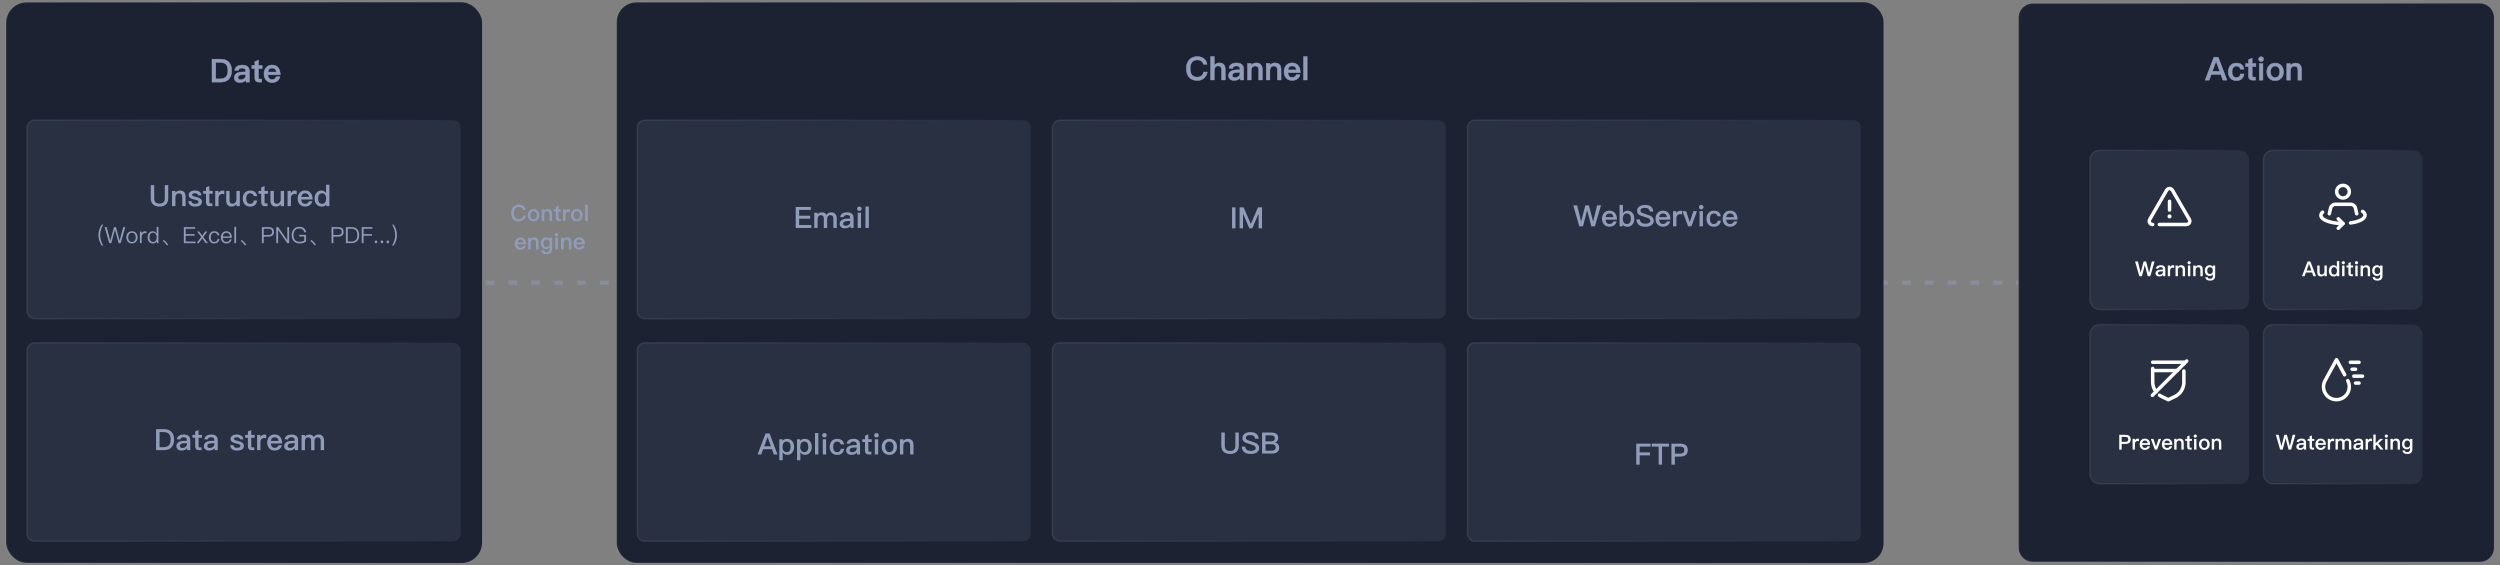<?xml version="1.0" encoding="UTF-8"?>
<svg id="_图层_1" data-name=" 图层 1" xmlns="http://www.w3.org/2000/svg" xmlns:xlink="http://www.w3.org/1999/xlink" viewBox="0 0 1330.7 300.9">
  <rect x="0" y="0" width="1330.7" height="300.9" fill="#808080" stroke="none"/>
  <defs>
    <linearGradient id="_未命名的渐变_17" data-name="未命名的渐变 17" x1="1074.02" y1="150.45" x2="1327.9" y2="150.45" gradientUnits="userSpaceOnUse">
      <stop offset="0" stop-color="#dcdcdc" stop-opacity=".1"/>
      <stop offset="1" stop-color="#f0f0f0" stop-opacity="0"/>
    </linearGradient>
    <linearGradient id="_未命名的渐变_17-2" data-name="未命名的渐变 17" x1="1112.01" y1="215.17" x2="1197.59" y2="215.17" xlink:href="#_未命名的渐变_17"/>
    <linearGradient id="_未命名的渐变_17-3" data-name="未命名的渐变 17" x1="1204.34" y1="215.17" x2="1289.92" y2="215.17" xlink:href="#_未命名的渐变_17"/>
    <linearGradient id="_未命名的渐变_17-4" data-name="未命名的渐变 17" x1="1112.01" y1="122.38" x2="1197.59" y2="122.38" xlink:href="#_未命名的渐变_17"/>
    <linearGradient id="_未命名的渐变_17-5" data-name="未命名的渐变 17" x1="1204.34" y1="122.38" x2="1289.92" y2="122.38" xlink:href="#_未命名的渐变_17"/>
    <linearGradient id="_未命名的渐变_17-6" data-name="未命名的渐变 17" x1="2.8" y1="150.45" x2="257.02" y2="150.45" xlink:href="#_未命名的渐变_17"/>
    <linearGradient id="_未命名的渐变_17-7" data-name="未命名的渐变 17" x1="13.93" y1="116.8" x2="245.68" y2="116.8" xlink:href="#_未命名的渐变_17"/>
    <linearGradient id="_未命名的渐变_17-8" data-name="未命名的渐变 17" x1="13.93" y1="235.28" x2="245.68" y2="235.28" xlink:href="#_未命名的渐变_17"/>
    <linearGradient id="_未命名的渐变_17-9" data-name="未命名的渐变 17" x1="327.8" y1="150.45" x2="1002.97" y2="150.45" xlink:href="#_未命名的渐变_17"/>
    <linearGradient id="_未命名的渐变_17-10" data-name="未命名的渐变 17" x1="559.75" y1="116.82" x2="769.97" y2="116.82" xlink:href="#_未命名的渐变_17"/>
    <linearGradient id="_未命名的渐变_17-11" data-name="未命名的渐变 17" x1="559.75" y1="235.3" x2="769.97" y2="235.3" xlink:href="#_未命名的渐变_17"/>
    <linearGradient id="_未命名的渐变_17-12" data-name="未命名的渐变 17" x1="780.68" y1="116.82" x2="990.9" y2="116.82" xlink:href="#_未命名的渐变_17"/>
    <linearGradient id="_未命名的渐变_17-13" data-name="未命名的渐变 17" x1="780.68" y1="235.3" x2="990.9" y2="235.3" xlink:href="#_未命名的渐变_17"/>
    <linearGradient id="_未命名的渐变_17-14" data-name="未命名的渐变 17" x1="338.81" y1="116.82" x2="549.04" y2="116.82" xlink:href="#_未命名的渐变_17"/>
    <linearGradient id="_未命名的渐变_17-15" data-name="未命名的渐变 17" x1="338.81" y1="235.3" x2="549.04" y2="235.3" xlink:href="#_未命名的渐变_17"/>
  </defs>
  <line x1="246.31" y1="150.45" x2="1088.24" y2="150.45" style="fill: none; opacity: .47; stroke: #919cbb; stroke-dasharray: 0 0 4.68 7.48; stroke-miterlimit: 10; stroke-width: 2.24px;"/>
  <line x1="1091.58" y1="139.49" x2="1093.65" y2="139.49" style="fill: none; stroke: #e6ecf2; stroke-miterlimit: 10; stroke-width: 3.73px;"/>
  <path d="M1081.91,1.85h238.1c4.12,0,7.47,3.34,7.47,7.47h0V291.59c0,4.12-3.34,7.47-7.47,7.47h-238.1c-4.13,0-7.47-3.34-7.47-7.47h0V9.32c0-4.13,3.34-7.47,7.47-7.47h0Z" style="fill: #1c2232; stroke: url(#_未命名的渐变_17); stroke-miterlimit: 10; stroke-width: .84px;"/>
  <rect x="1112.43" y="172.8" width="84.74" height="84.74" rx="5.09" ry="5.09" style="fill: #283042; stroke: url(#_未命名的渐变_17-2); stroke-miterlimit: 10; stroke-width: .84px;"/>
  <path d="M1145.83,192.81h16.62v.83" style="fill: none; stroke: #fff; stroke-linecap: round; stroke-linejoin: round; stroke-width: 1.86px;"/>
  <line x1="1145.66" y1="210.43" x2="1163.94" y2="192.15" style="fill: none; stroke: #fff; stroke-linecap: round; stroke-linejoin: round; stroke-width: 1.86px;"/>
  <path d="M1147.57,208.52c-1.14-1.51-1.75-3.35-1.74-5.23v-7.14" style="fill: none; stroke: #fff; stroke-linecap: round; stroke-linejoin: round; stroke-width: 1.86px;"/>
  <path d="M1162.44,197.47v5.82c.05,3.12-1.61,6.02-4.32,7.56l-3.99,1.91-3.9-1.91-.75-.5" style="fill: none; stroke: #fff; stroke-linecap: round; stroke-linejoin: round; stroke-width: 1.86px;"/>
  <line x1="1145.83" y1="197.22" x2="1158.87" y2="197.22" style="fill: none; stroke: #fff; stroke-linecap: round; stroke-linejoin: round; stroke-width: 1.86px;"/>
  <rect x="1204.76" y="172.8" width="84.74" height="84.74" rx="5.09" ry="5.09" style="fill: #283042; stroke: url(#_未命名的渐变_17-3); stroke-miterlimit: 10; stroke-width: .84px;"/>
  <path d="M1249.67,202.62c1.8,3.34,.55,7.5-2.79,9.3-3.34,1.8-7.5,.55-9.3-2.79-1.1-2.03-1.1-4.48,0-6.51l6.09-11.17,4.34,8.03" style="fill: none; stroke: #fff; stroke-linecap: round; stroke-linejoin: round; stroke-width: 1.86px;"/>
  <line x1="1251.05" y1="192.84" x2="1255.67" y2="192.84" style="fill: none; stroke: #fff; stroke-linecap: round; stroke-linejoin: round; stroke-width: 1.86px;"/>
  <line x1="1251.97" y1="196.53" x2="1253.82" y2="196.53" style="fill: none; stroke: #fff; stroke-linecap: round; stroke-linejoin: round; stroke-width: 1.86px;"/>
  <line x1="1253.82" y1="203.91" x2="1255.67" y2="203.91" style="fill: none; stroke: #fff; stroke-linecap: round; stroke-linejoin: round; stroke-width: 1.86px;"/>
  <line x1="1252.9" y1="200.22" x2="1257.51" y2="200.22" style="fill: none; stroke: #fff; stroke-linecap: round; stroke-linejoin: round; stroke-width: 1.86px;"/>
  <rect x="1112.43" y="80.01" width="84.74" height="84.74" rx="5.09" ry="5.09" style="fill: #283042; stroke: url(#_未命名的渐变_17-4); stroke-miterlimit: 10; stroke-width: .84px;"/>
  <path d="M1149.41,119.5h14.4c.98,0,1.79-.79,1.79-1.77,0-.32-.09-.64-.25-.92l-9.01-15.56c-.45-.85-1.51-1.17-2.36-.72-.31,.16-.56,.41-.72,.72l-9.01,15.56c-.5,.85-.23,1.94,.62,2.44,.28,.17,.6,.25,.92,.25" style="fill: none; stroke: #fff; stroke-linecap: round; stroke-linejoin: round; stroke-width: 1.86px;"/>
  <line x1="1154.8" y1="111.8" x2="1154.8" y2="107.18" style="fill: none; stroke: #fff; stroke-linecap: round; stroke-linejoin: round; stroke-width: 1.86px;"/>
  <circle cx="1154.8" cy="115.19" r="1.08" style="fill: #fff;"/>
  <rect x="1204.76" y="80.01" width="84.74" height="84.74" rx="5.09" ry="5.09" style="fill: #283042; stroke: url(#_未命名的渐变_17-5); stroke-miterlimit: 10; stroke-width: .84px;"/>
  <path d="M1247.13,118.99c-6.47,0-11.76-1.93-11.76-4.37,.05-.67,.39-1.28,.92-1.68" style="fill: none; stroke: #fff; stroke-linecap: round; stroke-linejoin: round; stroke-width: 1.86px;"/>
  <path d="M1257.54,112.52c.75,.41,1.26,1.16,1.34,2.02,0,1.93-3.19,3.53-7.73,4.12" style="fill: none; stroke: #fff; stroke-linecap: round; stroke-linejoin: round; stroke-width: 1.86px;"/>
  <polyline points="1244.61 116.47 1247.13 118.99 1244.61 121.51" style="fill: none; stroke: #fff; stroke-linecap: round; stroke-linejoin: round; stroke-width: 1.86px;"/>
  <circle cx="1247.13" cy="102.02" r="3.36" style="fill: none; stroke: #fff; stroke-linecap: round; stroke-linejoin: round; stroke-width: 1.86px;"/>
  <path d="M1254.44,113.78l-.67-2.94c-.25-1.24-1.34-2.12-2.6-2.1h-8.06c-1.26-.02-2.36,.86-2.6,2.1l-.67,2.94" style="fill: none; stroke: #fff; stroke-linecap: round; stroke-linejoin: round; stroke-width: 1.86px;"/>
  <rect x="3.22" y="1.22" width="253.38" height="298.45" rx="10.91" ry="10.91" style="fill: #1c2232; stroke: url(#_未命名的渐变_17-6); stroke-miterlimit: 10; stroke-width: .84px;"/>
  <g>
    <path d="M18.48,63.99H241.14c2.28,0,4.13,1.85,4.13,4.13v97.36c0,2.28-1.85,4.13-4.13,4.13H18.48c-2.28,0-4.13-1.85-4.13-4.13h0V68.12c0-2.28,1.85-4.13,4.13-4.13Z" style="fill: #283042; stroke: url(#_未命名的渐变_17-7); stroke-miterlimit: 10; stroke-width: .84px;"/>
    <path d="M18.48,182.47H241.14c2.28,0,4.13,1.85,4.13,4.13h0v97.36c0,2.28-1.85,4.13-4.13,4.13H18.48c-2.28,0-4.13-1.85-4.13-4.13h0v-97.36c0-2.28,1.85-4.13,4.13-4.13h0Z" style="fill: #283042; stroke: url(#_未命名的渐变_17-8); stroke-miterlimit: 10; stroke-width: .84px;"/>
  </g>
  <rect x="328.22" y="1.22" width="674.33" height="298.45" rx="10.49" ry="10.49" style="fill: #1c2232; stroke: url(#_未命名的渐变_17-9); stroke-miterlimit: 10; stroke-width: .84px;"/>
  <g>
    <path d="M564.1,63.99h201.53c2.17,0,3.93,1.76,3.93,3.93v97.79c0,2.17-1.76,3.93-3.93,3.93h-201.53c-2.17,0-3.93-1.76-3.93-3.93V67.92c0-2.17,1.76-3.93,3.93-3.93h0Z" style="fill: #283042; stroke: url(#_未命名的渐变_17-10); stroke-miterlimit: 10; stroke-width: .84px;"/>
    <rect x="560.17" y="182.47" width="209.39" height="105.65" rx="3.93" ry="3.93" style="fill: #283042; stroke: url(#_未命名的渐变_17-11); stroke-miterlimit: 10; stroke-width: .84px;"/>
    <path d="M785.03,63.99h201.53c2.17,0,3.93,1.76,3.93,3.93v97.79c0,2.17-1.76,3.93-3.93,3.93h-201.53c-2.17,0-3.93-1.76-3.93-3.93V67.92c0-2.17,1.76-3.93,3.93-3.93h0Z" style="fill: #283042; stroke: url(#_未命名的渐变_17-12); stroke-miterlimit: 10; stroke-width: .84px;"/>
    <rect x="781.1" y="182.47" width="209.39" height="105.65" rx="3.93" ry="3.93" style="fill: #283042; stroke: url(#_未命名的渐变_17-13); stroke-miterlimit: 10; stroke-width: .84px;"/>
    <path d="M343.16,63.99h201.53c2.17,0,3.93,1.76,3.93,3.93h0v97.79c0,2.17-1.76,3.93-3.93,3.93h-201.53c-2.17,0-3.93-1.76-3.93-3.93V67.92c0-2.17,1.76-3.93,3.93-3.93h0Z" style="fill: #283042; stroke: url(#_未命名的渐变_17-14); stroke-miterlimit: 10; stroke-width: .84px;"/>
    <rect x="339.23" y="182.47" width="209.39" height="105.65" rx="3.93" ry="3.93" style="fill: #283042; stroke: url(#_未命名的渐变_17-15); stroke-miterlimit: 10; stroke-width: .84px;"/>
  </g>
  <g>
    <path d="M82.09,98.55v6.97c0,.97,.22,1.68,.67,2.15,.44,.45,1.16,.69,2.15,.69s1.69-.23,2.14-.69c.44-.47,.67-1.17,.67-2.15v-6.97h1.83v6.94c0,1.46-.41,2.57-1.22,3.33-.81,.75-1.96,1.13-3.43,1.13s-2.63-.38-3.41-1.11c-.83-.78-1.24-1.89-1.24-3.35v-6.94h1.83Z" style="fill: #919cbb;"/>
    <path d="M98.8,104.74v4.99h-1.79v-4.84c0-1.33-.61-1.99-1.83-1.99-.44,0-.83,.16-1.16,.47-.38,.34-.59,.85-.66,1.49v4.87h-1.78v-8.09h1.78v.94c.31-.38,.67-.67,1.06-.86,.41-.2,.85-.3,1.33-.3,2.02,0,3.04,1.1,3.04,3.32Z" style="fill: #919cbb;"/>
    <path d="M107.22,103.98h-1.74c-.13-.41-.31-.7-.56-.86-.27-.17-.67-.25-1.22-.25-.47,0-.83,.06-1.06,.2-.28,.14-.41,.36-.41,.67,0,.25,.2,.49,.64,.67,.27,.11,.8,.27,1.61,.47,.91,.22,1.6,.47,2.04,.77,.64,.41,.97,.99,.97,1.71,0,1.72-1.22,2.58-3.65,2.58-2.25,0-3.46-.96-3.63-2.85h1.74c.09,.52,.28,.88,.55,1.1,.27,.19,.69,.3,1.28,.3,1.25,0,1.88-.34,1.88-1,0-.38-.23-.67-.7-.89-.25-.12-.78-.27-1.6-.45-.95-.22-1.63-.45-2.02-.71-.63-.39-.94-.94-.94-1.64,0-.75,.3-1.33,.92-1.74,.61-.44,1.41-.64,2.41-.64,2.13,0,3.3,.85,3.49,2.57Z" style="fill: #919cbb;"/>
    <path d="M111.43,101.64h1.8v1.47h-1.8v4.57c0,.19,.03,.33,.12,.44,.09,.09,.22,.14,.41,.14h1.06v1.47h-1.36c-.7,0-1.22-.19-1.55-.56-.31-.34-.47-.83-.47-1.49v-4.57h-1.46v-1.47h1.46v-1.88l1.78-.74v2.62Z" style="fill: #919cbb;"/>
    <path d="M119.4,101.62v1.78c-.41-.12-.78-.17-1.16-.17-.47,0-.89,.17-1.27,.55-.44,.42-.64,.97-.64,1.66v4.29h-1.77v-8.09h1.77v1.16c.22-.41,.47-.72,.77-.94,.36-.3,.78-.44,1.28-.44,.39,0,.74,.06,1.02,.2Z" style="fill: #919cbb;"/>
    <path d="M122.19,101.64v4.93c0,.66,.12,1.13,.41,1.44,.28,.3,.72,.45,1.35,.45,.39,0,.77-.17,1.13-.5,.36-.34,.63-.8,.78-1.38v-4.95h1.79v8.09h-1.79v-1.05c-.69,.84-1.53,1.27-2.54,1.27-1.94,0-2.91-1.1-2.91-3.27v-5.04h1.78Z" style="fill: #919cbb;"/>
    <path d="M135.65,102.12c.64,.5,1.05,1.25,1.21,2.27h-1.77c-.11-.52-.33-.89-.64-1.14-.33-.25-.77-.38-1.3-.38-.66,0-1.17,.24-1.55,.74-.38,.48-.56,1.17-.56,2.05s.17,1.6,.55,2.1c.34,.49,.86,.74,1.55,.74,1.19,0,1.85-.59,1.99-1.77h1.77c-.19,1.1-.61,1.91-1.25,2.44-.63,.52-1.47,.78-2.52,.78-1.25,0-2.22-.41-2.91-1.22-.67-.78-1-1.8-1-3.05s.33-2.22,.99-2.99c.7-.85,1.69-1.27,2.96-1.27,1.05,0,1.88,.24,2.5,.71Z" style="fill: #919cbb;"/>
    <path d="M140.83,101.64h1.8v1.47h-1.8v4.57c0,.19,.03,.33,.12,.44,.09,.09,.22,.14,.41,.14h1.06v1.47h-1.36c-.7,0-1.22-.19-1.55-.56-.31-.34-.47-.83-.47-1.49v-4.57h-1.46v-1.47h1.46v-1.88l1.78-.74v2.62Z" style="fill: #919cbb;"/>
    <path d="M145.75,101.64v4.93c0,.66,.12,1.13,.41,1.44,.28,.3,.72,.45,1.35,.45,.39,0,.77-.17,1.13-.5,.36-.34,.63-.8,.78-1.38v-4.95h1.79v8.09h-1.79v-1.05c-.69,.84-1.53,1.27-2.54,1.27-1.94,0-2.91-1.1-2.91-3.27v-5.04h1.78Z" style="fill: #919cbb;"/>
    <path d="M157.91,101.62v1.78c-.41-.12-.78-.17-1.16-.17-.47,0-.89,.17-1.27,.55-.44,.42-.64,.97-.64,1.66v4.29h-1.77v-8.09h1.77v1.16c.22-.41,.47-.72,.77-.94,.36-.3,.78-.44,1.28-.44,.39,0,.74,.06,1.02,.2Z" style="fill: #919cbb;"/>
    <path d="M165.42,102.76c.64,.81,.97,1.96,.97,3.41h-6.06c.06,.75,.27,1.33,.61,1.72,.34,.39,.85,.59,1.49,.59,.55,0,.99-.12,1.33-.38,.27-.2,.5-.53,.72-.99h1.78c-.19,.75-.56,1.39-1.13,1.89-.72,.61-1.61,.92-2.69,.92-1.21,0-2.16-.38-2.87-1.11-.75-.77-1.13-1.82-1.13-3.16,0-1.21,.34-2.21,1.06-3.02,.69-.83,1.64-1.24,2.85-1.24,1.33,0,2.35,.44,3.05,1.35Zm-4.4,.61c-.33,.33-.55,.81-.66,1.46h4.16c-.16-1.32-.86-1.96-2.11-1.96-.6,0-1.05,.16-1.39,.5Z" style="fill: #919cbb;"/>
    <path d="M175.34,98.33v11.4h-1.66v-.86c-.56,.72-1.38,1.08-2.44,1.08-1.21,0-2.14-.42-2.82-1.27-.63-.78-.94-1.8-.94-3.04s.3-2.18,.92-2.96c.66-.85,1.58-1.27,2.74-1.27,.94,0,1.74,.44,2.41,1.33v-4.42h1.78Zm-5.54,5.32c-.33,.45-.49,1.11-.49,1.99s.14,1.55,.45,2.02c.36,.56,.94,.84,1.74,.84,.69,0,1.24-.28,1.61-.83,.33-.5,.5-1.16,.5-1.94v-.12c0-.86-.22-1.55-.63-2.05-.38-.47-.86-.7-1.42-.7-.81,0-1.39,.27-1.77,.8Z" style="fill: #919cbb;"/>
  </g>
  <g>
    <path d="M431.6,110.15v1.57h-6.23v3.1h5.85v1.57h-5.85v3.38h6.5v1.57h-8.33v-11.18h8.06Z" style="fill: #919cbb;"/>
    <path d="M439.96,114.33c.38-.5,.77-.85,1.17-1.03,.36-.19,.81-.28,1.36-.28,.83,0,1.52,.27,2.08,.83,.53,.56,.81,1.28,.81,2.18v5.31h-1.79v-4.99c0-.64-.14-1.11-.41-1.39-.28-.3-.72-.44-1.35-.44-.44,0-.8,.16-1.1,.5-.31,.33-.45,.78-.45,1.38v4.95h-1.78v-4.98c0-1.24-.53-1.85-1.6-1.85-.52,0-.92,.19-1.24,.59-.31,.38-.47,.85-.47,1.38v4.85h-1.78v-8.09h1.78v.83c.67-.7,1.41-1.05,2.19-1.05,1.19,0,2.04,.44,2.55,1.32Z" style="fill: #919cbb;"/>
    <path d="M453.59,113.9c.5,.52,.75,1.27,.75,2.25v5.17h-1.66v-1.06c-.31,.41-.7,.7-1.16,.92-.52,.24-1.13,.36-1.83,.36-.85,0-1.5-.22-1.99-.64-.5-.44-.75-.99-.75-1.66,0-.91,.34-1.61,1.06-2.1,.66-.47,1.58-.72,2.77-.75l1.77-.05v-.31c0-1.06-.58-1.58-1.74-1.58-.5,0-.89,.08-1.19,.27-.34,.2-.58,.52-.67,.94l-1.77-.14c.17-.89,.61-1.55,1.32-1.96,.59-.38,1.41-.55,2.44-.55,1.19,0,2.08,.3,2.65,.89Zm-2.68,3.77c-1.42,.03-2.13,.53-2.13,1.5,0,.28,.11,.52,.36,.71,.25,.19,.56,.3,.96,.3,.69,0,1.27-.2,1.74-.59,.47-.41,.72-.92,.72-1.55v-.41l-1.64,.05Z" style="fill: #919cbb;"/>
    <path d="M458.29,110.26c.22,.22,.34,.5,.34,.84s-.12,.64-.36,.86-.52,.33-.86,.33-.63-.11-.86-.33c-.23-.23-.34-.52-.34-.86s.11-.63,.34-.84c.23-.22,.52-.33,.86-.33s.64,.11,.88,.33Zm.02,2.97v8.09h-1.78v-8.09h1.78Z" style="fill: #919cbb;"/>
    <path d="M462.46,109.93v11.4h-1.79v-11.4h1.79Z" style="fill: #919cbb;"/>
  </g>
  <g>
    <path d="M409.6,230.72l4.27,11.18h-1.96l-1.02-2.8h-4.68l-1.02,2.8h-1.96l4.27-11.18h2.08Zm.75,6.87l-1.75-4.9h-.06l-1.77,4.9h3.58Z" style="fill: #919cbb;"/>
    <path d="M421.73,234.85c.63,.78,.94,1.78,.94,3.04s-.31,2.18-.92,2.96c-.66,.85-1.58,1.27-2.74,1.27-.94,0-1.75-.45-2.41-1.33v4.21h-1.78v-11.19h1.66v.86c.56-.72,1.38-1.08,2.44-1.08,1.19,0,2.13,.42,2.82,1.27Zm-4.7,1c-.34,.49-.5,1.13-.5,1.94v.12c0,.85,.2,1.53,.63,2.05,.38,.47,.85,.71,1.42,.71,.78,0,1.38-.27,1.75-.77,.33-.47,.5-1.14,.5-2.02s-.16-1.55-.45-2.02c-.38-.56-.96-.85-1.74-.85-.7,0-1.24,.27-1.61,.83Z" style="fill: #919cbb;"/>
    <path d="M431.15,234.85c.63,.78,.94,1.78,.94,3.04s-.31,2.18-.92,2.96c-.66,.85-1.58,1.27-2.74,1.27-.94,0-1.75-.45-2.41-1.33v4.21h-1.78v-11.19h1.66v.86c.56-.72,1.38-1.08,2.44-1.08,1.19,0,2.13,.42,2.82,1.27Zm-4.7,1c-.34,.49-.5,1.13-.5,1.94v.12c0,.85,.2,1.53,.63,2.05,.38,.47,.85,.71,1.42,.71,.78,0,1.38-.27,1.75-.77,.33-.47,.5-1.14,.5-2.02s-.16-1.55-.45-2.02c-.38-.56-.96-.85-1.74-.85-.7,0-1.24,.27-1.61,.83Z" style="fill: #919cbb;"/>
    <path d="M435.6,230.5v11.4h-1.79v-11.4h1.79Z" style="fill: #919cbb;"/>
    <path d="M439.71,230.83c.22,.22,.34,.5,.34,.85s-.12,.64-.36,.86c-.23,.22-.52,.33-.86,.33s-.63-.11-.86-.33c-.23-.23-.34-.52-.34-.86s.11-.63,.34-.85c.23-.22,.52-.33,.86-.33s.64,.11,.88,.33Zm.02,2.97v8.09h-1.78v-8.09h1.78Z" style="fill: #919cbb;"/>
    <path d="M448.07,234.29c.64,.5,1.05,1.25,1.21,2.27h-1.77c-.11-.52-.33-.89-.64-1.14-.33-.25-.77-.38-1.3-.38-.66,0-1.17,.24-1.55,.74-.38,.49-.56,1.17-.56,2.05s.17,1.6,.55,2.1c.34,.49,.86,.74,1.55,.74,1.19,0,1.85-.6,1.99-1.77h1.77c-.19,1.1-.61,1.91-1.25,2.44-.63,.52-1.47,.78-2.52,.78-1.25,0-2.22-.41-2.91-1.22-.67-.78-1-1.8-1-3.05s.33-2.22,.99-2.99c.7-.85,1.69-1.27,2.96-1.27,1.05,0,1.88,.24,2.5,.71Z" style="fill: #919cbb;"/>
    <path d="M457.04,234.47c.5,.52,.75,1.27,.75,2.25v5.17h-1.66v-1.06c-.31,.41-.7,.7-1.16,.92-.52,.23-1.13,.36-1.83,.36-.85,0-1.5-.22-1.99-.64-.5-.44-.75-.99-.75-1.66,0-.91,.34-1.61,1.06-2.1,.66-.47,1.58-.72,2.77-.75l1.77-.05v-.31c0-1.06-.58-1.58-1.74-1.58-.5,0-.89,.08-1.19,.27-.34,.2-.58,.52-.67,.94l-1.77-.14c.17-.89,.61-1.55,1.32-1.96,.59-.38,1.41-.55,2.44-.55,1.19,0,2.08,.3,2.65,.89Zm-2.68,3.77c-1.42,.03-2.13,.53-2.13,1.5,0,.28,.11,.52,.36,.7s.56,.3,.96,.3c.69,0,1.27-.2,1.74-.59,.47-.41,.72-.92,.72-1.55v-.41l-1.64,.05Z" style="fill: #919cbb;"/>
    <path d="M462.2,233.8h1.8v1.47h-1.8v4.57c0,.19,.03,.33,.12,.44,.09,.09,.22,.14,.41,.14h1.06v1.47h-1.36c-.7,0-1.22-.19-1.55-.56-.31-.34-.47-.83-.47-1.49v-4.57h-1.46v-1.47h1.46v-1.88l1.78-.74v2.61Z" style="fill: #919cbb;"/>
    <path d="M467.41,230.83c.22,.22,.34,.5,.34,.85s-.12,.64-.36,.86c-.23,.22-.52,.33-.86,.33s-.63-.11-.86-.33c-.23-.23-.34-.52-.34-.86s.11-.63,.34-.85c.23-.22,.52-.33,.86-.33s.64,.11,.88,.33Zm.02,2.97v8.09h-1.78v-8.09h1.78Z" style="fill: #919cbb;"/>
    <path d="M476.35,234.79c.74,.8,1.11,1.82,1.11,3.07s-.38,2.25-1.1,3.04c-.75,.81-1.75,1.22-2.97,1.22s-2.22-.41-2.97-1.22c-.74-.78-1.1-1.8-1.1-3.04s.36-2.27,1.11-3.07c.74-.81,1.72-1.21,2.96-1.21s2.21,.39,2.96,1.21Zm-4.68,1.13c-.34,.5-.52,1.16-.52,1.94s.17,1.42,.52,1.93c.41,.58,.97,.88,1.72,.88s1.31-.3,1.72-.88c.34-.52,.53-1.16,.53-1.93s-.19-1.44-.53-1.94c-.41-.59-.99-.88-1.72-.88s-1.31,.28-1.72,.88Z" style="fill: #919cbb;"/>
    <path d="M486.24,236.9v4.99h-1.79v-4.84c0-1.33-.61-1.99-1.83-1.99-.44,0-.83,.16-1.16,.47-.38,.34-.59,.85-.66,1.49v4.87h-1.78v-8.09h1.78v.94c.31-.38,.67-.67,1.06-.86,.41-.2,.85-.3,1.33-.3,2.02,0,3.04,1.1,3.04,3.32Z" style="fill: #919cbb;"/>
  </g>
  <g>
    <path d="M651.93,230.23v6.97c0,.97,.22,1.67,.67,2.14,.44,.45,1.16,.69,2.15,.69s1.69-.23,2.14-.69c.44-.47,.67-1.17,.67-2.14v-6.97h1.83v6.94c0,1.46-.41,2.57-1.22,3.33-.81,.75-1.96,1.13-3.43,1.13s-2.63-.38-3.41-1.11c-.83-.78-1.24-1.89-1.24-3.35v-6.94h1.83Z" style="fill: #919cbb;"/>
    <path d="M668.62,230.82c.78,.58,1.24,1.49,1.35,2.71h-1.82c-.16-.69-.45-1.19-.86-1.49-.41-.31-1.03-.45-1.85-.45-.7,0-1.24,.09-1.61,.3-.47,.23-.69,.63-.69,1.16,0,.47,.25,.86,.78,1.14,.23,.12,.88,.36,1.91,.69,1.52,.47,2.49,.85,2.93,1.1,.97,.58,1.46,1.38,1.46,2.41s-.39,1.8-1.17,2.38c-.78,.56-1.89,.86-3.32,.86s-2.46-.27-3.23-.8c-.94-.66-1.46-1.69-1.53-3.12h1.82c.13,.84,.42,1.46,.91,1.82,.44,.31,1.11,.49,2.04,.49,.81,0,1.47-.14,1.94-.41,.47-.28,.72-.64,.72-1.11,0-.59-.36-1.06-1.05-1.41-.22-.11-.94-.36-2.18-.74-1.38-.44-2.24-.75-2.57-.94-.86-.52-1.28-1.27-1.28-2.25s.41-1.77,1.25-2.33c.78-.55,1.77-.81,2.98-.81,1.31,0,2.35,.27,3.08,.81Z" style="fill: #919cbb;"/>
    <path d="M676.89,230.23c1.11,0,1.99,.27,2.62,.8,.58,.5,.88,1.17,.88,2.02,0,.63-.16,1.16-.45,1.6-.3,.41-.72,.7-1.28,.92,.74,.14,1.28,.44,1.66,.89,.36,.44,.55,1.05,.55,1.8,0,1.13-.39,1.96-1.16,2.49-.66,.44-1.6,.66-2.79,.66h-5.13v-11.18h5.12Zm-3.29,4.7h2.8c.78,0,1.33-.14,1.66-.39,.31-.27,.49-.69,.49-1.27,0-.53-.17-.92-.49-1.16-.34-.25-.88-.38-1.63-.38h-2.83v3.19Zm0,4.98h3.04c.69,0,1.24-.11,1.63-.33,.5-.28,.75-.72,.75-1.35s-.19-1.1-.55-1.38c-.38-.28-.97-.42-1.79-.42h-3.08v3.48Z" style="fill: #919cbb;"/>
  </g>
  <g>
    <path d="M1137.94,139.16l1.47,5.97h.04l1.55-5.97h1.33l1.55,5.97h.04l1.47-5.97h1.45l-2.27,7.86h-1.36l-1.53-5.91h-.04l-1.54,5.91h-1.38l-2.26-7.86h1.45Z" style="fill: #fff;"/>
    <path d="M1152.02,141.8c.35,.36,.53,.89,.53,1.58v3.63h-1.17v-.75c-.22,.29-.5,.5-.81,.65-.36,.17-.79,.25-1.29,.25-.59,0-1.06-.15-1.4-.45-.35-.31-.53-.69-.53-1.17,0-.64,.24-1.13,.75-1.47,.46-.33,1.11-.51,1.95-.53l1.24-.03v-.22c0-.75-.41-1.11-1.22-1.11-.35,0-.63,.05-.84,.19-.24,.14-.41,.36-.47,.66l-1.24-.1c.12-.63,.43-1.09,.92-1.38,.42-.26,.99-.38,1.72-.38,.84,0,1.46,.21,1.86,.63Zm-1.88,2.65c-1,.02-1.5,.37-1.5,1.06,0,.2,.08,.36,.25,.5s.4,.21,.67,.21c.48,0,.89-.14,1.22-.42,.33-.29,.51-.65,.51-1.09v-.29l-1.16,.03Z" style="fill: #fff;"/>
    <path d="M1157.27,141.32v1.25c-.29-.09-.55-.12-.81-.12-.33,0-.63,.12-.89,.38-.31,.3-.45,.68-.45,1.17v3.01h-1.24v-5.69h1.24v.81c.15-.29,.33-.51,.54-.66,.25-.21,.55-.31,.9-.31,.27,0,.52,.04,.71,.14Z" style="fill: #fff;"/>
    <path d="M1163.05,143.51v3.51h-1.25v-3.4c0-.94-.43-1.4-1.29-1.4-.31,0-.58,.11-.81,.33-.26,.24-.42,.59-.46,1.04v3.42h-1.25v-5.69h1.25v.66c.22-.26,.47-.47,.75-.6,.29-.14,.59-.21,.94-.21,1.42,0,2.13,.77,2.13,2.33Z" style="fill: #fff;"/>
    <path d="M1165.84,139.24c.15,.15,.24,.35,.24,.59s-.09,.45-.25,.61-.36,.23-.61,.23-.44-.08-.6-.23c-.17-.17-.24-.36-.24-.61s.08-.44,.24-.59,.36-.23,.6-.23,.45,.08,.62,.23Zm.01,2.09v5.69h-1.25v-5.69h1.25Z" style="fill: #fff;"/>
    <path d="M1172.47,143.51v3.51h-1.25v-3.4c0-.94-.43-1.4-1.29-1.4-.31,0-.58,.11-.81,.33-.26,.24-.42,.59-.46,1.04v3.42h-1.25v-5.69h1.25v.66c.22-.26,.47-.47,.75-.6,.29-.14,.59-.21,.94-.21,1.42,0,2.13,.77,2.13,2.33Z" style="fill: #fff;"/>
    <path d="M1177.84,142.02v-.69h1.25v5.33c0,1.79-.89,2.7-2.67,2.7-.8,0-1.41-.15-1.83-.44-.42-.31-.68-.77-.79-1.41h1.25c.07,.32,.2,.54,.41,.67,.2,.12,.52,.19,.96,.19,.95,0,1.42-.51,1.42-1.52v-.84c-.42,.58-.98,.88-1.68,.88-.77,0-1.4-.26-1.87-.77-.48-.52-.71-1.21-.71-2.07s.23-1.55,.71-2.08c.47-.53,1.1-.79,1.87-.79,.7,0,1.27,.27,1.68,.85Zm-2.59,.66c-.26,.32-.4,.77-.4,1.36,0,.54,.1,.96,.31,1.27,.24,.36,.63,.55,1.18,.55,.48,0,.86-.17,1.12-.47,.25-.33,.38-.77,.38-1.34s-.13-1.03-.38-1.36c-.26-.33-.64-.5-1.11-.5s-.84,.17-1.1,.5Z" style="fill: #fff;"/>
  </g>
  <g>
    <path d="M1180.7,30.44l4.67,12.22h-2.14l-1.11-3.06h-5.12l-1.11,3.06h-2.14l4.67-12.22h2.28Zm.82,7.52l-1.92-5.36h-.07l-1.93,5.36h3.92Z" style="fill: #919cbb; stroke: #919cbb; stroke-miterlimit: 10; stroke-width: .25px;"/>
    <path d="M1193.11,34.35c.7,.55,1.15,1.37,1.32,2.48h-1.93c-.12-.56-.36-.98-.7-1.25-.36-.27-.84-.41-1.42-.41-.72,0-1.28,.26-1.69,.8-.41,.53-.62,1.28-.62,2.24s.19,1.75,.6,2.29c.38,.53,.94,.8,1.7,.8,1.3,0,2.02-.65,2.17-1.93h1.93c-.21,1.2-.67,2.09-1.37,2.67-.69,.57-1.61,.86-2.76,.86-1.37,0-2.43-.45-3.18-1.34-.74-.86-1.1-1.97-1.1-3.34s.36-2.43,1.08-3.27c.77-.92,1.85-1.39,3.24-1.39,1.15,0,2.05,.26,2.74,.77Z" style="fill: #919cbb; stroke: #919cbb; stroke-miterlimit: 10; stroke-width: .25px;"/>
    <path d="M1198.78,33.82h1.97v1.61h-1.97v5c0,.21,.03,.36,.14,.48,.1,.1,.24,.15,.45,.15h1.16v1.61h-1.49c-.77,0-1.34-.21-1.7-.62-.34-.38-.51-.91-.51-1.63v-5h-1.59v-1.61h1.59v-2.05l1.95-.8v2.86Z" style="fill: #919cbb; stroke: #919cbb; stroke-miterlimit: 10; stroke-width: .25px;"/>
    <path d="M1204.49,30.56c.24,.24,.38,.55,.38,.92s-.14,.7-.39,.94c-.26,.24-.57,.36-.94,.36s-.68-.12-.94-.36c-.26-.26-.38-.57-.38-.94s.12-.68,.38-.92c.26-.24,.56-.36,.94-.36s.7,.12,.96,.36Zm.02,3.25v8.85h-1.95v-8.85h1.95Z" style="fill: #919cbb; stroke: #919cbb; stroke-miterlimit: 10; stroke-width: .25px;"/>
    <path d="M1214.26,34.89c.8,.87,1.22,1.99,1.22,3.36s-.41,2.47-1.2,3.32c-.82,.89-1.92,1.34-3.25,1.34s-2.43-.45-3.25-1.34c-.8-.86-1.2-1.97-1.2-3.32s.39-2.48,1.22-3.36c.8-.89,1.88-1.32,3.24-1.32s2.41,.43,3.24,1.32Zm-5.12,1.23c-.38,.55-.57,1.27-.57,2.12s.19,1.56,.57,2.11c.45,.63,1.06,.96,1.88,.96s1.44-.33,1.88-.96c.38-.57,.58-1.27,.58-2.11s-.21-1.58-.58-2.12c-.45-.65-1.08-.96-1.88-.96s-1.44,.31-1.88,.96Z" style="fill: #919cbb; stroke: #919cbb; stroke-miterlimit: 10; stroke-width: .25px;"/>
    <path d="M1225.09,37.21v5.46h-1.95v-5.29c0-1.46-.67-2.17-2-2.17-.48,0-.91,.17-1.27,.51-.41,.38-.65,.92-.72,1.63v5.32h-1.95v-8.85h1.95v1.03c.34-.41,.74-.74,1.17-.94,.44-.22,.92-.33,1.46-.33,2.21,0,3.32,1.2,3.32,3.63Z" style="fill: #919cbb; stroke: #919cbb; stroke-miterlimit: 10; stroke-width: .25px;"/>
  </g>
  <g>
    <path d="M640.87,31.25c.89,.72,1.42,1.71,1.61,2.94h-1.95c-.21-.8-.58-1.39-1.15-1.76-.55-.38-1.25-.55-2.11-.55-1.28,0-2.24,.43-2.89,1.32-.6,.79-.89,1.88-.89,3.29s.29,2.55,.87,3.32c.63,.82,1.63,1.25,2.96,1.25,.87,0,1.59-.22,2.14-.63,.58-.46,.99-1.16,1.23-2.09h1.95c-.27,1.44-.91,2.55-1.92,3.36-.94,.75-2.07,1.13-3.39,1.13-2.04,0-3.56-.65-4.55-1.92-.87-1.1-1.3-2.57-1.3-4.42s.44-3.3,1.35-4.43c1.03-1.3,2.52-1.94,4.47-1.94,1.44,0,2.64,.38,3.56,1.13Z" style="fill: #919cbb; stroke: #919cbb; stroke-miterlimit: 10; stroke-width: .25px;"/>
    <path d="M646.32,30.12v4.79c.33-.5,.74-.86,1.22-1.1,.43-.22,.92-.33,1.49-.33,1.08,0,1.88,.31,2.41,.94,.5,.6,.75,1.49,.75,2.67v5.48h-1.95v-5.14c0-.75-.15-1.34-.44-1.73-.34-.43-.84-.63-1.51-.63-.62,0-1.1,.24-1.44,.72-.36,.48-.53,1.08-.53,1.83v4.95h-1.95v-12.46h1.95Z" style="fill: #919cbb; stroke: #919cbb; stroke-miterlimit: 10; stroke-width: .25px;"/>
    <path d="M661.16,34.46c.55,.57,.82,1.39,.82,2.47v5.65h-1.81v-1.16c-.34,.45-.77,.77-1.27,1.01-.56,.26-1.23,.39-2,.39-.92,0-1.64-.24-2.17-.7-.55-.48-.82-1.08-.82-1.81,0-.99,.38-1.76,1.16-2.29,.72-.51,1.73-.79,3.03-.82l1.93-.05v-.34c0-1.16-.63-1.73-1.9-1.73-.55,0-.98,.09-1.3,.29-.38,.22-.63,.57-.74,1.03l-1.93-.15c.19-.98,.67-1.69,1.44-2.14,.65-.41,1.54-.6,2.67-.6,1.3,0,2.28,.33,2.89,.98Zm-2.93,4.13c-1.56,.04-2.33,.58-2.33,1.64,0,.31,.12,.57,.39,.77,.27,.21,.62,.33,1.04,.33,.75,0,1.39-.22,1.9-.65,.51-.45,.79-1.01,.79-1.69v-.45l-1.8,.05Z" style="fill: #919cbb; stroke: #919cbb; stroke-miterlimit: 10; stroke-width: .25px;"/>
    <path d="M671.93,37.12v5.46h-1.95v-5.29c0-1.46-.67-2.17-2-2.17-.48,0-.91,.17-1.27,.51-.41,.38-.65,.92-.72,1.63v5.32h-1.95v-8.85h1.95v1.03c.34-.41,.74-.74,1.16-.94,.44-.22,.92-.33,1.46-.33,2.21,0,3.32,1.2,3.32,3.63Z" style="fill: #919cbb; stroke: #919cbb; stroke-miterlimit: 10; stroke-width: .25px;"/>
    <path d="M681.88,37.12v5.46h-1.95v-5.29c0-1.46-.67-2.17-2-2.17-.48,0-.91,.17-1.27,.51-.41,.38-.65,.92-.72,1.63v5.32h-1.95v-8.85h1.95v1.03c.34-.41,.74-.74,1.17-.94,.44-.22,.92-.33,1.46-.33,2.21,0,3.32,1.2,3.32,3.63Z" style="fill: #919cbb; stroke: #919cbb; stroke-miterlimit: 10; stroke-width: .25px;"/>
    <path d="M691.05,34.96c.7,.89,1.06,2.14,1.06,3.73h-6.62c.07,.82,.29,1.46,.67,1.88,.38,.43,.92,.65,1.63,.65,.6,0,1.08-.14,1.46-.41,.29-.22,.55-.58,.79-1.08h1.95c-.21,.82-.62,1.52-1.23,2.07-.79,.67-1.76,1.01-2.95,1.01-1.32,0-2.36-.41-3.13-1.22-.82-.84-1.23-1.99-1.23-3.46,0-1.32,.38-2.41,1.16-3.3,.75-.91,1.8-1.35,3.12-1.35,1.46,0,2.57,.48,3.34,1.47Zm-4.81,.67c-.36,.36-.6,.89-.72,1.59h4.55c-.17-1.44-.94-2.14-2.31-2.14-.65,0-1.15,.17-1.52,.55Z" style="fill: #919cbb; stroke: #919cbb; stroke-miterlimit: 10; stroke-width: .25px;"/>
    <path d="M695.78,30.12v12.46h-1.95v-12.46h1.95Z" style="fill: #919cbb; stroke: #919cbb; stroke-miterlimit: 10; stroke-width: .25px;"/>
  </g>
  <g>
    <path d="M278.68,109.71c.62,.5,1,1.2,1.13,2.06h-1.37c-.14-.56-.41-.97-.8-1.24-.38-.26-.88-.38-1.48-.38-.9,0-1.57,.3-2.03,.92-.42,.55-.62,1.32-.62,2.3s.2,1.79,.61,2.33c.44,.58,1.14,.88,2.07,.88,.61,0,1.12-.16,1.5-.44,.41-.32,.7-.82,.86-1.46h1.37c-.19,1.01-.64,1.79-1.34,2.35-.66,.53-1.45,.79-2.37,.79-1.43,0-2.49-.46-3.19-1.34-.61-.77-.91-1.8-.91-3.09s.31-2.32,.95-3.11c.72-.91,1.76-1.36,3.13-1.36,1.01,0,1.85,.26,2.49,.79Z" style="fill: #919cbb;"/>
    <path d="M286.28,112.21c.56,.61,.85,1.39,.85,2.35s-.29,1.73-.84,2.33c-.58,.62-1.34,.94-2.28,.94s-1.7-.31-2.28-.94c-.56-.6-.84-1.38-.84-2.33s.28-1.74,.85-2.35c.56-.62,1.32-.92,2.27-.92s1.69,.3,2.27,.92Zm-3.59,.86c-.26,.38-.4,.89-.4,1.49s.13,1.09,.4,1.48c.31,.44,.74,.67,1.32,.67s1.01-.23,1.32-.67c.26-.4,.41-.89,.41-1.48s-.14-1.1-.41-1.49c-.31-.46-.76-.67-1.32-.67s-1.01,.22-1.32,.67Z" style="fill: #919cbb;"/>
    <path d="M293.86,113.83v3.83h-1.37v-3.71c0-1.02-.47-1.52-1.4-1.52-.34,0-.64,.12-.89,.36-.29,.26-.46,.65-.5,1.14v3.73h-1.37v-6.2h1.37v.72c.24-.29,.52-.52,.82-.66,.31-.16,.65-.23,1.02-.23,1.55,0,2.33,.84,2.33,2.54Z" style="fill: #919cbb;"/>
    <path d="M297.25,111.45h1.38v1.13h-1.38v3.5c0,.14,.02,.25,.1,.34,.07,.07,.17,.11,.31,.11h.82v1.13h-1.04c-.54,0-.94-.14-1.19-.43-.24-.26-.36-.64-.36-1.14v-3.5h-1.12v-1.13h1.12v-1.44l1.37-.56v2Z" style="fill: #919cbb;"/>
    <path d="M303.36,111.44v1.37c-.31-.1-.6-.13-.89-.13-.36,0-.68,.13-.97,.42-.34,.32-.49,.74-.49,1.27v3.29h-1.35v-6.2h1.35v.89c.17-.31,.36-.55,.59-.72,.28-.23,.6-.34,.98-.34,.3,0,.56,.05,.78,.16Z" style="fill: #919cbb;"/>
    <path d="M309.28,112.21c.56,.61,.85,1.39,.85,2.35s-.29,1.73-.84,2.33c-.58,.62-1.34,.94-2.28,.94s-1.7-.31-2.28-.94c-.56-.6-.84-1.38-.84-2.33s.28-1.74,.85-2.35c.56-.62,1.32-.92,2.27-.92s1.69,.3,2.27,.92Zm-3.59,.86c-.26,.38-.4,.89-.4,1.49s.13,1.09,.4,1.48c.31,.44,.74,.67,1.32,.67s1.01-.23,1.32-.67c.26-.4,.41-.89,.41-1.48s-.14-1.1-.41-1.49c-.31-.46-.76-.67-1.32-.67s-1.01,.22-1.32,.67Z" style="fill: #919cbb;"/>
    <path d="M312.83,108.92v8.73h-1.37v-8.73h1.37Z" style="fill: #919cbb;"/>
    <path d="M279.31,127.42c.49,.62,.74,1.5,.74,2.61h-4.64c.05,.58,.2,1.02,.47,1.32,.26,.3,.65,.46,1.14,.46,.42,0,.76-.1,1.02-.29,.2-.16,.38-.41,.55-.75h1.37c-.14,.58-.43,1.07-.86,1.45-.55,.47-1.24,.71-2.06,.71-.92,0-1.65-.29-2.19-.85-.58-.59-.86-1.39-.86-2.42,0-.92,.26-1.69,.82-2.31,.53-.64,1.26-.95,2.18-.95,1.02,0,1.8,.34,2.34,1.03Zm-3.37,.47c-.25,.25-.42,.62-.5,1.12h3.19c-.12-1.01-.66-1.5-1.62-1.5-.46,0-.8,.12-1.07,.38Z" style="fill: #919cbb;"/>
    <path d="M286.66,128.93v3.83h-1.37v-3.71c0-1.02-.47-1.52-1.4-1.52-.34,0-.64,.12-.89,.36-.29,.26-.46,.65-.5,1.14v3.73h-1.37v-6.2h1.37v.72c.24-.29,.52-.52,.82-.66,.31-.16,.65-.23,1.02-.23,1.55,0,2.33,.84,2.33,2.54Z" style="fill: #919cbb;"/>
    <path d="M292.52,127.31v-.76h1.37v5.8c0,1.96-.97,2.94-2.91,2.94-.88,0-1.54-.17-1.99-.48-.46-.34-.74-.84-.86-1.54h1.37c.07,.35,.22,.59,.44,.73,.22,.13,.56,.2,1.04,.2,1.03,0,1.55-.55,1.55-1.66v-.91c-.46,.64-1.07,.96-1.83,.96-.84,0-1.52-.29-2.04-.84-.53-.56-.78-1.32-.78-2.25s.25-1.69,.78-2.27c.52-.58,1.2-.86,2.04-.86,.77,0,1.38,.3,1.83,.92Zm-2.82,.72c-.29,.35-.43,.84-.43,1.49,0,.59,.11,1.04,.34,1.38,.26,.4,.68,.6,1.28,.6,.53,0,.94-.18,1.22-.52,.28-.36,.42-.84,.42-1.46s-.14-1.13-.42-1.49c-.29-.36-.7-.54-1.21-.54s-.91,.18-1.2,.54Z" style="fill: #919cbb;"/>
    <path d="M296.93,124.27c.17,.17,.26,.38,.26,.65s-.1,.49-.28,.66-.4,.25-.66,.25-.48-.08-.66-.25c-.18-.18-.26-.4-.26-.66s.08-.48,.26-.65c.18-.17,.4-.25,.66-.25s.49,.08,.67,.25Zm.01,2.28v6.2h-1.37v-6.2h1.37Z" style="fill: #919cbb;"/>
    <path d="M304.16,128.93v3.83h-1.37v-3.71c0-1.02-.47-1.52-1.4-1.52-.34,0-.64,.12-.89,.36-.29,.26-.46,.65-.5,1.14v3.73h-1.37v-6.2h1.37v.72c.24-.29,.52-.52,.82-.66,.31-.16,.65-.23,1.02-.23,1.55,0,2.33,.84,2.33,2.54Z" style="fill: #919cbb;"/>
    <path d="M310.58,127.42c.49,.62,.74,1.5,.74,2.61h-4.64c.05,.58,.2,1.02,.47,1.32,.26,.3,.65,.46,1.14,.46,.42,0,.76-.1,1.02-.29,.2-.16,.38-.41,.55-.75h1.37c-.14,.58-.43,1.07-.86,1.45-.55,.47-1.24,.71-2.06,.71-.92,0-1.65-.29-2.19-.85-.58-.59-.86-1.39-.86-2.42,0-.92,.26-1.69,.82-2.31,.53-.64,1.26-.95,2.18-.95,1.02,0,1.8,.34,2.34,1.03Zm-3.37,.47c-.25,.25-.42,.62-.5,1.12h3.19c-.12-1.01-.66-1.5-1.62-1.5-.46,0-.8,.12-1.07,.38Z" style="fill: #919cbb;"/>
  </g>
  <g>
    <path d="M1229.76,139.16l3,7.86h-1.38l-.71-1.97h-3.29l-.71,1.97h-1.38l3-7.86h1.46Zm.53,4.83l-1.23-3.44h-.04l-1.24,3.44h2.52Z" style="fill: #fff;"/>
    <path d="M1234.68,141.33v3.47c0,.46,.09,.79,.29,1.01,.2,.21,.51,.32,.95,.32,.28,0,.54-.12,.79-.35,.25-.24,.44-.56,.55-.97v-3.48h1.25v5.69h-1.25v-.74c-.48,.59-1.08,.89-1.78,.89-1.36,0-2.05-.77-2.05-2.3v-3.54h1.25Z" style="fill: #fff;"/>
    <path d="M1245.13,139.01v8.01h-1.17v-.61c-.4,.51-.97,.76-1.72,.76-.85,0-1.51-.3-1.98-.89-.44-.55-.66-1.27-.66-2.13s.21-1.53,.65-2.08c.46-.59,1.11-.89,1.93-.89,.66,0,1.22,.31,1.69,.93v-3.1h1.25Zm-3.89,3.74c-.23,.32-.34,.78-.34,1.4s.1,1.09,.32,1.42c.25,.4,.66,.59,1.22,.59,.48,0,.87-.2,1.13-.58,.23-.35,.35-.81,.35-1.36v-.09c0-.61-.15-1.09-.44-1.44-.26-.33-.6-.5-1-.5-.57,0-.98,.19-1.24,.56Z" style="fill: #fff;"/>
    <path d="M1247.91,139.24c.15,.15,.24,.35,.24,.59s-.09,.45-.25,.61-.36,.23-.61,.23-.44-.08-.6-.23c-.17-.17-.24-.36-.24-.61s.08-.44,.24-.59,.36-.23,.6-.23,.45,.08,.62,.23Zm.01,2.09v5.69h-1.25v-5.69h1.25Z" style="fill: #fff;"/>
    <path d="M1251.26,141.33h1.27v1.03h-1.27v3.21c0,.13,.02,.23,.09,.31,.07,.07,.15,.1,.29,.1h.75v1.03h-.96c-.5,0-.86-.13-1.09-.4-.22-.24-.33-.58-.33-1.04v-3.21h-1.02v-1.03h1.02v-1.32l1.25-.52v1.84Z" style="fill: #fff;"/>
    <path d="M1254.92,139.24c.15,.15,.24,.35,.24,.59s-.09,.45-.25,.61-.36,.23-.61,.23-.44-.08-.6-.23c-.17-.17-.24-.36-.24-.61s.08-.44,.24-.59,.36-.23,.6-.23,.45,.08,.62,.23Zm.01,2.09v5.69h-1.25v-5.69h1.25Z" style="fill: #fff;"/>
    <path d="M1261.55,143.51v3.51h-1.25v-3.4c0-.94-.43-1.4-1.29-1.4-.31,0-.58,.11-.81,.33-.26,.24-.42,.59-.46,1.04v3.42h-1.25v-5.69h1.25v.66c.22-.26,.47-.47,.75-.6,.29-.14,.59-.21,.94-.21,1.42,0,2.13,.77,2.13,2.33Z" style="fill: #fff;"/>
    <path d="M1266.92,142.02v-.69h1.25v5.33c0,1.79-.89,2.7-2.67,2.7-.8,0-1.41-.15-1.83-.44-.42-.31-.68-.77-.79-1.41h1.25c.07,.32,.2,.54,.41,.67,.2,.12,.52,.19,.96,.19,.95,0,1.42-.51,1.42-1.52v-.84c-.42,.58-.98,.88-1.68,.88-.77,0-1.4-.26-1.87-.77-.48-.52-.71-1.21-.71-2.07s.23-1.55,.71-2.08c.47-.53,1.1-.79,1.87-.79,.7,0,1.27,.27,1.68,.85Zm-2.59,.66c-.26,.32-.4,.77-.4,1.36,0,.54,.1,.96,.31,1.27,.24,.36,.63,.55,1.18,.55,.48,0,.86-.17,1.12-.47,.25-.33,.38-.77,.38-1.34s-.13-1.03-.38-1.36c-.26-.33-.64-.5-1.11-.5s-.84,.17-1.1,.5Z" style="fill: #fff;"/>
  </g>
  <g>
    <path d="M1131.29,231.45c1.89,0,2.85,.8,2.85,2.41s-.96,2.43-2.87,2.43h-1.95v3.01h-1.29v-7.86h3.26Zm-1.97,3.74h1.87c.57,0,.99-.11,1.25-.31,.26-.21,.4-.55,.4-1.02s-.14-.8-.41-1c-.26-.21-.68-.31-1.24-.31h-1.87v2.64Z" style="fill: #fff;"/>
    <path d="M1138.52,233.61v1.25c-.29-.09-.55-.12-.81-.12-.33,0-.63,.12-.89,.38-.31,.3-.45,.68-.45,1.17v3.01h-1.24v-5.69h1.24v.81c.15-.29,.33-.51,.54-.66,.25-.21,.55-.31,.9-.31,.27,0,.52,.04,.71,.14Z" style="fill: #fff;"/>
    <path d="M1143.8,234.41c.45,.57,.68,1.38,.68,2.4h-4.26c.04,.53,.19,.93,.43,1.21s.59,.42,1.04,.42c.39,0,.69-.09,.94-.26,.19-.14,.35-.37,.51-.69h1.25c-.13,.53-.4,.98-.79,1.33-.51,.43-1.13,.65-1.89,.65-.85,0-1.52-.26-2.01-.78-.53-.54-.79-1.28-.79-2.22,0-.85,.24-1.55,.75-2.12,.48-.58,1.16-.87,2-.87,.94,0,1.65,.31,2.15,.95Zm-3.09,.43c-.23,.23-.39,.57-.46,1.02h2.93c-.11-.92-.61-1.38-1.49-1.38-.42,0-.74,.11-.98,.35Z" style="fill: #fff;"/>
    <path d="M1146.23,233.62l1.36,4.12,1.36-4.12h1.36l-2.1,5.69h-1.25l-2.1-5.69h1.36Z" style="fill: #fff;"/>
    <path d="M1155.61,234.41c.45,.57,.68,1.38,.68,2.4h-4.26c.04,.53,.19,.93,.43,1.21s.59,.42,1.04,.42c.39,0,.69-.09,.94-.26,.19-.14,.35-.37,.51-.69h1.25c-.13,.53-.4,.98-.79,1.33-.51,.43-1.13,.65-1.89,.65-.85,0-1.52-.26-2.01-.78-.53-.54-.79-1.28-.79-2.22,0-.85,.24-1.55,.75-2.12,.48-.58,1.16-.87,2-.87,.94,0,1.65,.31,2.15,.95Zm-3.09,.43c-.23,.23-.39,.57-.46,1.02h2.93c-.11-.92-.61-1.38-1.49-1.38-.42,0-.74,.11-.98,.35Z" style="fill: #fff;"/>
    <path d="M1162.35,235.8v3.51h-1.25v-3.4c0-.94-.43-1.4-1.29-1.4-.31,0-.58,.11-.81,.33-.26,.24-.42,.59-.46,1.04v3.42h-1.25v-5.69h1.25v.66c.22-.26,.47-.47,.75-.61,.29-.14,.59-.21,.94-.21,1.42,0,2.13,.77,2.13,2.33Z" style="fill: #fff;"/>
    <path d="M1165.45,233.62h1.27v1.03h-1.27v3.21c0,.13,.02,.23,.09,.31,.07,.07,.15,.1,.29,.1h.75v1.03h-.96c-.5,0-.86-.13-1.09-.4-.22-.24-.33-.58-.33-1.04v-3.21h-1.02v-1.03h1.02v-1.32l1.25-.52v1.84Z" style="fill: #fff;"/>
    <path d="M1169.11,231.53c.15,.15,.24,.35,.24,.59s-.09,.45-.25,.6-.36,.23-.61,.23-.44-.08-.6-.23c-.17-.17-.24-.36-.24-.6s.08-.44,.24-.59,.36-.23,.6-.23,.45,.08,.62,.23Zm.01,2.09v5.69h-1.25v-5.69h1.25Z" style="fill: #fff;"/>
    <path d="M1175.4,234.32c.52,.56,.78,1.28,.78,2.16s-.26,1.58-.77,2.13c-.53,.57-1.23,.86-2.09,.86s-1.56-.29-2.09-.86c-.52-.55-.77-1.27-.77-2.13s.25-1.59,.78-2.16c.52-.57,1.21-.85,2.08-.85s1.55,.28,2.08,.85Zm-3.29,.79c-.24,.35-.36,.81-.36,1.36s.12,1,.36,1.35c.29,.41,.68,.62,1.21,.62s.92-.21,1.21-.62c.24-.36,.37-.81,.37-1.35s-.13-1.01-.37-1.36c-.29-.42-.69-.62-1.21-.62s-.92,.2-1.21,.62Z" style="fill: #fff;"/>
    <path d="M1182.35,235.8v3.51h-1.25v-3.4c0-.94-.43-1.4-1.29-1.4-.31,0-.58,.11-.81,.33-.26,.24-.42,.59-.46,1.04v3.42h-1.25v-5.69h1.25v.66c.22-.26,.47-.47,.75-.61,.29-.14,.59-.21,.94-.21,1.42,0,2.13,.77,2.13,2.33Z" style="fill: #fff;"/>
  </g>
  <g>
    <path d="M1212.88,231.45l1.47,5.97h.04l1.55-5.97h1.33l1.55,5.97h.04l1.47-5.97h1.45l-2.27,7.86h-1.36l-1.53-5.91h-.04l-1.54,5.91h-1.38l-2.26-7.86h1.45Z" style="fill: #fff;"/>
    <path d="M1226.96,234.09c.35,.36,.53,.89,.53,1.58v3.63h-1.17v-.75c-.22,.29-.5,.5-.81,.65-.36,.17-.79,.25-1.29,.25-.59,0-1.06-.15-1.4-.45-.35-.31-.53-.69-.53-1.17,0-.64,.24-1.13,.75-1.47,.46-.33,1.11-.51,1.95-.53l1.24-.03v-.22c0-.75-.41-1.11-1.22-1.11-.35,0-.63,.06-.84,.19-.24,.14-.41,.36-.47,.66l-1.24-.1c.12-.63,.43-1.09,.92-1.38,.42-.26,.99-.38,1.72-.38,.84,0,1.46,.21,1.86,.63Zm-1.88,2.65c-1,.02-1.5,.37-1.5,1.06,0,.2,.08,.36,.25,.5,.18,.13,.4,.21,.67,.21,.48,0,.89-.14,1.22-.42,.33-.29,.51-.65,.51-1.09v-.29l-1.16,.03Z" style="fill: #fff;"/>
    <path d="M1230.59,233.62h1.27v1.03h-1.27v3.21c0,.13,.02,.23,.09,.31,.07,.07,.15,.1,.29,.1h.75v1.03h-.96c-.5,0-.86-.13-1.09-.4-.22-.24-.33-.58-.33-1.04v-3.21h-1.02v-1.03h1.02v-1.32l1.25-.52v1.84Z" style="fill: #fff;"/>
    <path d="M1237.35,234.41c.45,.57,.68,1.38,.68,2.4h-4.26c.04,.53,.19,.93,.43,1.21s.59,.42,1.04,.42c.39,0,.69-.09,.94-.26,.19-.14,.35-.37,.51-.69h1.25c-.13,.53-.4,.98-.79,1.33-.51,.43-1.13,.65-1.89,.65-.85,0-1.52-.26-2.01-.78-.53-.54-.79-1.28-.79-2.22,0-.85,.24-1.55,.75-2.12,.48-.58,1.16-.87,2-.87,.94,0,1.65,.31,2.15,.95Zm-3.09,.43c-.23,.23-.39,.57-.46,1.02h2.93c-.11-.92-.61-1.38-1.49-1.38-.42,0-.74,.11-.98,.35Z" style="fill: #fff;"/>
    <path d="M1242.42,233.61v1.25c-.29-.09-.55-.12-.81-.12-.33,0-.63,.12-.89,.38-.31,.3-.45,.68-.45,1.17v3.01h-1.24v-5.69h1.24v.81c.15-.29,.33-.51,.54-.66,.25-.21,.55-.31,.9-.31,.27,0,.52,.04,.71,.14Z" style="fill: #fff;"/>
    <path d="M1247.73,234.39c.26-.35,.54-.59,.83-.73,.25-.13,.57-.2,.96-.2,.58,0,1.07,.19,1.46,.58,.37,.4,.57,.9,.57,1.53v3.73h-1.25v-3.51c0-.45-.1-.78-.29-.98-.2-.21-.51-.31-.95-.31-.31,0-.56,.11-.77,.35-.22,.23-.32,.55-.32,.97v3.48h-1.25v-3.5c0-.87-.37-1.3-1.12-1.3-.36,0-.65,.13-.87,.42-.22,.26-.33,.59-.33,.97v3.41h-1.25v-5.69h1.25v.58c.47-.5,.99-.74,1.54-.74,.84,0,1.43,.31,1.79,.92Z" style="fill: #fff;"/>
    <path d="M1257.31,234.09c.35,.36,.53,.89,.53,1.58v3.63h-1.17v-.75c-.22,.29-.5,.5-.81,.65-.36,.17-.79,.25-1.29,.25-.59,0-1.06-.15-1.4-.45-.35-.31-.53-.69-.53-1.17,0-.64,.24-1.13,.75-1.47,.46-.33,1.11-.51,1.95-.53l1.24-.03v-.22c0-.75-.41-1.11-1.22-1.11-.35,0-.63,.06-.84,.19-.24,.14-.41,.36-.47,.66l-1.24-.1c.12-.63,.43-1.09,.92-1.38,.42-.26,.99-.38,1.72-.38,.84,0,1.46,.21,1.86,.63Zm-1.88,2.65c-1,.02-1.5,.37-1.5,1.06,0,.2,.08,.36,.25,.5,.18,.13,.4,.21,.67,.21,.48,0,.89-.14,1.22-.42,.33-.29,.51-.65,.51-1.09v-.29l-1.16,.03Z" style="fill: #fff;"/>
    <path d="M1262.55,233.61v1.25c-.29-.09-.55-.12-.81-.12-.33,0-.63,.12-.89,.38-.31,.3-.45,.68-.45,1.17v3.01h-1.24v-5.69h1.24v.81c.15-.29,.33-.51,.54-.66,.25-.21,.55-.31,.9-.31,.27,0,.52,.04,.71,.14Z" style="fill: #fff;"/>
    <path d="M1264.52,231.3v4.58l2.33-2.25h1.62l-2.52,2.35,2.74,3.33h-1.61l-1.99-2.53-.57,.54v1.99h-1.25v-8.01h1.25Z" style="fill: #fff;"/>
    <path d="M1270.81,231.53c.15,.15,.24,.35,.24,.59s-.09,.45-.25,.6-.36,.23-.61,.23-.44-.08-.6-.23c-.17-.17-.24-.36-.24-.6s.08-.44,.24-.59,.36-.23,.6-.23,.45,.08,.62,.23Zm.01,2.09v5.69h-1.25v-5.69h1.25Z" style="fill: #fff;"/>
    <path d="M1277.45,235.8v3.51h-1.25v-3.4c0-.94-.43-1.4-1.29-1.4-.31,0-.58,.11-.81,.33-.26,.24-.42,.59-.46,1.04v3.42h-1.25v-5.69h1.25v.66c.22-.26,.47-.47,.75-.61,.29-.14,.59-.21,.94-.21,1.42,0,2.13,.77,2.13,2.33Z" style="fill: #fff;"/>
    <path d="M1282.82,234.31v-.69h1.25v5.32c0,1.79-.89,2.7-2.67,2.7-.8,0-1.41-.15-1.83-.44-.42-.31-.68-.77-.79-1.41h1.25c.07,.32,.2,.54,.41,.67,.2,.12,.52,.19,.96,.19,.95,0,1.42-.51,1.42-1.52v-.84c-.42,.58-.98,.88-1.68,.88-.77,0-1.4-.26-1.87-.77-.48-.52-.71-1.21-.71-2.07s.23-1.55,.71-2.08c.47-.53,1.1-.79,1.87-.79,.7,0,1.27,.28,1.68,.85Zm-2.59,.66c-.26,.32-.4,.77-.4,1.36,0,.54,.1,.96,.31,1.27,.24,.36,.63,.55,1.18,.55,.48,0,.86-.17,1.12-.47,.25-.33,.38-.77,.38-1.34s-.13-1.03-.38-1.36c-.26-.33-.64-.5-1.11-.5s-.84,.17-1.1,.5Z" style="fill: #fff;"/>
  </g>
  <g>
    <path d="M657.62,110.37v11.18h-1.83v-11.18h1.83Z" style="fill: #919cbb;"/>
    <path d="M661.95,110.37l3.8,8.77h.06l3.79-8.77h2.15v11.18h-1.83v-7.7h-.06l-3.29,7.7h-1.58l-3.29-7.7h-.06v7.7h-1.83v-11.18h2.15Z" style="fill: #919cbb;"/>
  </g>
  <g>
    <path d="M839.48,109.29l2.1,8.5h.06l2.21-8.5h1.89l2.21,8.5h.06l2.1-8.5h2.07l-3.23,11.18h-1.94l-2.18-8.41h-.06l-2.19,8.41h-1.96l-3.21-11.18h2.07Z" style="fill: #919cbb;"/>
    <path d="M859.69,113.5c.64,.81,.97,1.96,.97,3.41h-6.06c.06,.75,.27,1.33,.61,1.72s.85,.59,1.49,.59c.55,0,.99-.12,1.33-.38,.27-.2,.5-.53,.72-.99h1.79c-.19,.75-.56,1.39-1.13,1.89-.72,.61-1.61,.92-2.69,.92-1.21,0-2.16-.38-2.87-1.11-.75-.77-1.13-1.82-1.13-3.16,0-1.21,.34-2.21,1.06-3.02,.69-.83,1.64-1.24,2.85-1.24,1.33,0,2.35,.44,3.05,1.35Zm-4.4,.61c-.33,.33-.55,.81-.66,1.46h4.16c-.16-1.32-.86-1.96-2.11-1.96-.59,0-1.05,.16-1.39,.5Z" style="fill: #919cbb;"/>
    <path d="M863.85,109.07v4.42c.66-.89,1.47-1.33,2.41-1.33,1.16,0,2.07,.42,2.74,1.27,.61,.78,.92,1.77,.92,2.96s-.31,2.25-.94,3.04c-.69,.84-1.63,1.27-2.82,1.27-1.06,0-1.88-.36-2.44-1.08v.86h-1.66v-11.4h1.78Zm.56,5.23c-.42,.5-.63,1.19-.63,2.05v.12c0,.78,.16,1.44,.5,1.94,.38,.55,.91,.83,1.61,.83,.78,0,1.36-.28,1.74-.84,.3-.47,.45-1.14,.45-2.02s-.17-1.53-.49-1.99c-.38-.53-.97-.8-1.77-.8-.58,0-1.05,.23-1.42,.7Z" style="fill: #919cbb;"/>
    <path d="M878.67,109.88c.78,.58,1.24,1.49,1.35,2.71h-1.82c-.16-.69-.45-1.19-.86-1.49-.41-.31-1.03-.45-1.85-.45-.71,0-1.24,.09-1.61,.3-.47,.23-.69,.63-.69,1.16,0,.47,.25,.86,.78,1.14,.23,.13,.88,.36,1.91,.69,1.52,.47,2.49,.84,2.93,1.1,.97,.58,1.46,1.38,1.46,2.41s-.39,1.8-1.17,2.38c-.78,.56-1.89,.86-3.32,.86s-2.46-.27-3.22-.8c-.94-.66-1.46-1.69-1.53-3.12h1.82c.12,.85,.42,1.46,.91,1.82,.44,.31,1.11,.49,2.04,.49,.81,0,1.47-.14,1.94-.41,.47-.28,.72-.64,.72-1.11,0-.59-.36-1.06-1.05-1.41-.22-.11-.94-.36-2.18-.74-1.38-.44-2.24-.75-2.57-.94-.86-.52-1.28-1.27-1.28-2.25s.41-1.77,1.25-2.33c.78-.55,1.77-.81,2.97-.81,1.32,0,2.35,.27,3.08,.81Z" style="fill: #919cbb;"/>
    <path d="M888.17,113.5c.64,.81,.97,1.96,.97,3.41h-6.06c.06,.75,.27,1.33,.61,1.72s.85,.59,1.49,.59c.55,0,.99-.12,1.33-.38,.27-.2,.5-.53,.72-.99h1.79c-.19,.75-.56,1.39-1.13,1.89-.72,.61-1.61,.92-2.69,.92-1.21,0-2.16-.38-2.87-1.11-.75-.77-1.13-1.82-1.13-3.16,0-1.21,.34-2.21,1.06-3.02,.69-.83,1.64-1.24,2.85-1.24,1.33,0,2.35,.44,3.05,1.35Zm-4.4,.61c-.33,.33-.55,.81-.66,1.46h4.16c-.16-1.32-.86-1.96-2.11-1.96-.59,0-1.05,.16-1.39,.5Z" style="fill: #919cbb;"/>
    <path d="M895.38,112.36v1.78c-.41-.12-.78-.17-1.16-.17-.47,0-.89,.17-1.27,.55-.44,.42-.64,.97-.64,1.66v4.29h-1.77v-8.09h1.77v1.16c.22-.41,.47-.72,.77-.94,.36-.3,.78-.44,1.28-.44,.39,0,.74,.06,1.02,.2Z" style="fill: #919cbb;"/>
    <path d="M897.48,112.37l1.94,5.87,1.94-5.87h1.94l-2.99,8.09h-1.79l-2.99-8.09h1.94Z" style="fill: #919cbb;"/>
    <path d="M906.4,109.4c.22,.22,.34,.5,.34,.84s-.13,.64-.36,.86-.52,.33-.86,.33-.63-.11-.86-.33c-.24-.23-.34-.52-.34-.86s.11-.63,.34-.84c.23-.22,.52-.33,.86-.33s.64,.11,.88,.33Zm.02,2.97v8.09h-1.79v-8.09h1.79Z" style="fill: #919cbb;"/>
    <path d="M914.75,112.86c.64,.5,1.05,1.25,1.21,2.27h-1.77c-.11-.52-.33-.89-.64-1.14-.33-.25-.77-.38-1.3-.38-.66,0-1.17,.24-1.55,.74-.38,.48-.56,1.17-.56,2.05s.17,1.6,.55,2.1c.34,.49,.86,.74,1.55,.74,1.19,0,1.85-.59,1.99-1.77h1.77c-.19,1.1-.61,1.91-1.25,2.44-.63,.52-1.47,.78-2.52,.78-1.25,0-2.22-.41-2.91-1.22-.67-.78-1-1.8-1-3.05s.33-2.22,.99-2.99c.71-.85,1.69-1.27,2.96-1.27,1.05,0,1.88,.24,2.5,.71Z" style="fill: #919cbb;"/>
    <path d="M923.89,113.5c.64,.81,.97,1.96,.97,3.41h-6.06c.06,.75,.27,1.33,.61,1.72s.85,.59,1.49,.59c.55,0,.99-.12,1.33-.38,.27-.2,.5-.53,.72-.99h1.79c-.19,.75-.56,1.39-1.13,1.89-.72,.61-1.61,.92-2.69,.92-1.21,0-2.16-.38-2.87-1.11-.75-.77-1.13-1.82-1.13-3.16,0-1.21,.34-2.21,1.06-3.02,.69-.83,1.64-1.24,2.85-1.24,1.33,0,2.35,.44,3.05,1.35Zm-4.4,.61c-.33,.33-.55,.81-.66,1.46h4.16c-.16-1.32-.86-1.96-2.11-1.96-.59,0-1.05,.16-1.39,.5Z" style="fill: #919cbb;"/>
  </g>
  <g>
    <path d="M878.56,236.14v1.57h-5.79v3.1h5.46v1.57h-5.46v4.95h-1.83v-11.18h7.62Z" style="fill: #919cbb;"/>
    <path d="M888.34,236.14v1.57h-3.66v9.61h-1.83v-9.61h-3.66v-1.57h9.16Z" style="fill: #919cbb;"/>
    <path d="M894.3,236.14c2.69,0,4.06,1.14,4.06,3.43s-1.36,3.46-4.09,3.46h-2.77v4.29h-1.83v-11.18h4.63Zm-2.8,5.32h2.66c.81,0,1.41-.16,1.79-.44,.38-.3,.56-.78,.56-1.46s-.2-1.14-.58-1.42c-.38-.3-.97-.44-1.77-.44h-2.66v3.76Z" style="fill: #919cbb;"/>
  </g>
  <g>
    <path d="M87.18,228.42c1.82,0,3.18,.5,4.12,1.5,.89,.94,1.35,2.3,1.35,4.09s-.45,3.13-1.35,4.09c-.94,1-2.3,1.5-4.12,1.5h-4.09v-11.18h4.09Zm-2.25,9.61h1.91c1.39,0,2.41-.33,3.05-.97,.63-.66,.94-1.67,.94-3.05s-.31-2.44-.94-3.07c-.64-.64-1.66-.96-3.05-.96h-1.91v8.05Z" style="fill: #919cbb;"/>
    <path d="M100.53,232.18c.5,.52,.75,1.27,.75,2.25v5.17h-1.66v-1.06c-.31,.41-.7,.7-1.16,.92-.52,.23-1.13,.36-1.83,.36-.85,0-1.5-.22-1.99-.64-.5-.44-.75-.99-.75-1.66,0-.91,.34-1.61,1.06-2.1,.66-.47,1.58-.72,2.77-.75l1.77-.05v-.31c0-1.06-.58-1.58-1.74-1.58-.5,0-.89,.08-1.19,.27-.34,.2-.58,.52-.67,.94l-1.77-.14c.17-.89,.61-1.55,1.32-1.96,.59-.38,1.41-.55,2.44-.55,1.19,0,2.08,.3,2.65,.89Zm-2.68,3.77c-1.42,.03-2.13,.53-2.13,1.5,0,.28,.11,.52,.36,.7,.25,.19,.56,.3,.96,.3,.69,0,1.27-.2,1.74-.59,.47-.41,.72-.92,.72-1.55v-.41l-1.64,.05Z" style="fill: #919cbb;"/>
    <path d="M105.69,231.51h1.8v1.47h-1.8v4.57c0,.19,.03,.33,.12,.44,.09,.09,.22,.14,.41,.14h1.06v1.47h-1.36c-.7,0-1.22-.19-1.55-.56-.31-.34-.47-.83-.47-1.49v-4.57h-1.46v-1.47h1.46v-1.88l1.78-.74v2.61Z" style="fill: #919cbb;"/>
    <path d="M115.15,232.18c.5,.52,.75,1.27,.75,2.25v5.17h-1.66v-1.06c-.31,.41-.7,.7-1.16,.92-.52,.23-1.13,.36-1.83,.36-.85,0-1.5-.22-1.99-.64-.5-.44-.75-.99-.75-1.66,0-.91,.34-1.61,1.06-2.1,.66-.47,1.58-.72,2.77-.75l1.77-.05v-.31c0-1.06-.58-1.58-1.74-1.58-.5,0-.89,.08-1.19,.27-.34,.2-.58,.52-.67,.94l-1.77-.14c.17-.89,.61-1.55,1.32-1.96,.59-.38,1.41-.55,2.44-.55,1.19,0,2.08,.3,2.65,.89Zm-2.68,3.77c-1.42,.03-2.13,.53-2.13,1.5,0,.28,.11,.52,.36,.7,.25,.19,.56,.3,.96,.3,.69,0,1.27-.2,1.74-.59,.47-.41,.72-.92,.72-1.55v-.41l-1.64,.05Z" style="fill: #919cbb;"/>
    <path d="M129.53,233.86h-1.74c-.13-.41-.31-.71-.56-.86-.27-.17-.67-.25-1.22-.25-.47,0-.83,.06-1.06,.2-.28,.14-.41,.36-.41,.67,0,.25,.2,.49,.64,.67,.27,.11,.8,.27,1.61,.47,.91,.22,1.6,.47,2.04,.77,.64,.41,.97,.99,.97,1.71,0,1.72-1.22,2.58-3.65,2.58-2.25,0-3.46-.95-3.63-2.85h1.74c.09,.52,.28,.88,.55,1.1,.27,.19,.69,.3,1.28,.3,1.25,0,1.88-.34,1.88-1,0-.38-.23-.67-.7-.89-.25-.12-.78-.27-1.6-.45-.95-.22-1.63-.45-2.02-.71-.63-.39-.94-.94-.94-1.64,0-.75,.3-1.33,.92-1.74,.61-.44,1.41-.64,2.41-.64,2.13,0,3.3,.85,3.49,2.57Z" style="fill: #919cbb;"/>
    <path d="M133.74,231.51h1.8v1.47h-1.8v4.57c0,.19,.03,.33,.12,.44,.09,.09,.22,.14,.41,.14h1.06v1.47h-1.36c-.7,0-1.22-.19-1.55-.56-.31-.34-.47-.83-.47-1.49v-4.57h-1.46v-1.47h1.46v-1.88l1.78-.74v2.61Z" style="fill: #919cbb;"/>
    <path d="M141.7,231.49v1.78c-.41-.12-.78-.17-1.16-.17-.47,0-.89,.17-1.27,.55-.44,.42-.64,.97-.64,1.66v4.29h-1.77v-8.09h1.77v1.16c.22-.41,.47-.72,.77-.94,.36-.3,.78-.44,1.28-.44,.39,0,.74,.06,1.02,.2Z" style="fill: #919cbb;"/>
    <path d="M149.21,232.63c.64,.81,.97,1.96,.97,3.41h-6.06c.06,.75,.27,1.33,.61,1.72,.34,.39,.85,.6,1.49,.6,.55,0,.99-.13,1.33-.38,.27-.2,.5-.53,.72-.99h1.78c-.19,.75-.56,1.39-1.13,1.89-.72,.61-1.61,.92-2.69,.92-1.21,0-2.16-.38-2.87-1.11-.75-.77-1.13-1.82-1.13-3.16,0-1.21,.34-2.21,1.06-3.02,.69-.83,1.64-1.24,2.85-1.24,1.33,0,2.35,.44,3.05,1.35Zm-4.4,.61c-.33,.33-.55,.81-.66,1.46h4.16c-.16-1.31-.86-1.96-2.11-1.96-.6,0-1.05,.16-1.39,.5Z" style="fill: #919cbb;"/>
    <path d="M157.91,232.18c.5,.52,.75,1.27,.75,2.25v5.17h-1.66v-1.06c-.31,.41-.7,.7-1.16,.92-.52,.23-1.13,.36-1.83,.36-.85,0-1.5-.22-1.99-.64-.5-.44-.75-.99-.75-1.66,0-.91,.34-1.61,1.06-2.1,.66-.47,1.58-.72,2.77-.75l1.77-.05v-.31c0-1.06-.58-1.58-1.74-1.58-.5,0-.89,.08-1.19,.27-.34,.2-.58,.52-.67,.94l-1.77-.14c.17-.89,.61-1.55,1.32-1.96,.59-.38,1.41-.55,2.44-.55,1.19,0,2.08,.3,2.65,.89Zm-2.68,3.77c-1.42,.03-2.13,.53-2.13,1.5,0,.28,.11,.52,.36,.7,.25,.19,.56,.3,.96,.3,.69,0,1.27-.2,1.74-.59,.47-.41,.72-.92,.72-1.55v-.41l-1.64,.05Z" style="fill: #919cbb;"/>
    <path d="M167.07,232.6c.38-.5,.77-.85,1.17-1.03,.36-.19,.81-.28,1.36-.28,.83,0,1.52,.27,2.08,.83,.53,.56,.81,1.28,.81,2.18v5.31h-1.78v-4.99c0-.64-.14-1.11-.41-1.39-.28-.3-.72-.44-1.35-.44-.44,0-.8,.16-1.1,.5-.31,.33-.45,.78-.45,1.38v4.95h-1.78v-4.98c0-1.24-.53-1.85-1.6-1.85-.52,0-.92,.19-1.24,.6-.31,.38-.47,.84-.47,1.38v4.85h-1.78v-8.09h1.78v.83c.67-.71,1.41-1.05,2.19-1.05,1.19,0,2.04,.44,2.55,1.32Z" style="fill: #919cbb;"/>
  </g>
  <g>
    <path d="M117.32,31.48c1.99,0,3.48,.55,4.5,1.64,.98,1.03,1.47,2.52,1.47,4.47s-.5,3.42-1.47,4.47c-1.03,1.1-2.52,1.64-4.5,1.64h-4.47v-12.22h4.47Zm-2.47,10.51h2.09c1.52,0,2.64-.36,3.34-1.06,.68-.72,1.03-1.83,1.03-3.34s-.34-2.67-1.03-3.36c-.7-.7-1.81-1.04-3.34-1.04h-2.09v8.8Z" style="fill: #919cbb; stroke: #919cbb; stroke-miterlimit: 10; stroke-width: .25px;"/>
    <path d="M131.93,35.59c.55,.57,.82,1.39,.82,2.47v5.65h-1.81v-1.16c-.34,.45-.77,.77-1.27,1.01-.56,.26-1.23,.39-2,.39-.92,0-1.64-.24-2.17-.7-.55-.48-.82-1.08-.82-1.81,0-.99,.38-1.76,1.16-2.29,.72-.51,1.73-.79,3.03-.82l1.93-.05v-.34c0-1.16-.63-1.73-1.9-1.73-.55,0-.98,.09-1.3,.29-.38,.22-.63,.57-.74,1.03l-1.94-.15c.19-.98,.67-1.69,1.44-2.14,.65-.41,1.54-.6,2.67-.6,1.3,0,2.28,.33,2.89,.98Zm-2.93,4.13c-1.56,.04-2.33,.58-2.33,1.64,0,.31,.12,.57,.39,.77,.27,.21,.62,.33,1.04,.33,.75,0,1.39-.22,1.9-.65,.51-.45,.79-1.01,.79-1.69v-.45l-1.8,.05Z" style="fill: #919cbb; stroke: #919cbb; stroke-miterlimit: 10; stroke-width: .25px;"/>
    <path d="M137.58,34.86h1.97v1.61h-1.97v5c0,.21,.03,.36,.14,.48,.1,.1,.24,.15,.45,.15h1.16v1.61h-1.49c-.77,0-1.34-.21-1.69-.62-.34-.38-.51-.91-.51-1.63v-5h-1.59v-1.61h1.59v-2.05l1.95-.8v2.86Z" style="fill: #919cbb; stroke: #919cbb; stroke-miterlimit: 10; stroke-width: .25px;"/>
    <path d="M148.11,36.09c.7,.89,1.06,2.14,1.06,3.73h-6.63c.07,.82,.29,1.46,.67,1.88,.38,.43,.92,.65,1.63,.65,.6,0,1.08-.14,1.46-.41,.29-.22,.55-.58,.79-1.08h1.95c-.21,.82-.62,1.52-1.23,2.07-.79,.67-1.76,1.01-2.94,1.01-1.32,0-2.36-.41-3.13-1.22-.82-.84-1.23-1.99-1.23-3.46,0-1.32,.38-2.41,1.16-3.3,.75-.91,1.8-1.35,3.12-1.35,1.46,0,2.57,.48,3.34,1.47Zm-4.81,.67c-.36,.36-.6,.89-.72,1.59h4.55c-.17-1.44-.94-2.14-2.31-2.14-.65,0-1.15,.17-1.52,.55Z" style="fill: #919cbb; stroke: #919cbb; stroke-miterlimit: 10; stroke-width: .25px;"/>
  </g>
  <g>
    <path d="M54.96,119.55c-.49,.79-.87,1.61-1.13,2.47-.36,1.05-.52,2.08-.52,3.1s.17,2.05,.52,3.1c.26,.85,.64,1.67,1.13,2.47h-.83c-.53-.78-.93-1.6-1.23-2.46-.36-1.03-.53-2.06-.53-3.1s.17-2.1,.53-3.13c.3-.87,.7-1.69,1.23-2.46h.83Z" style="fill: #919cbb;"/>
    <path d="M56.81,120.9l1.87,7.15h.05l1.94-7.15h1.06l1.93,7.15h.05l1.87-7.15h1.1l-2.45,8.52h-1.09l-1.93-7.1h-.04l-1.94,7.1h-1.09l-2.45-8.52h1.1Z" style="fill: #919cbb;"/>
    <path d="M72.44,124.04c.52,.61,.79,1.37,.79,2.3s-.26,1.68-.78,2.28c-.56,.64-1.3,.97-2.22,.97s-1.66-.32-2.21-.97c-.52-.6-.79-1.36-.79-2.28s.26-1.7,.79-2.3c.55-.64,1.28-.95,2.21-.95s1.66,.31,2.21,.95Zm-3.73,.6c-.33,.45-.49,1.01-.49,1.71s.16,1.24,.49,1.69c.36,.5,.87,.75,1.53,.75s1.16-.25,1.54-.75c.32-.45,.49-1.03,.49-1.69s-.17-1.25-.49-1.71c-.38-.5-.9-.75-1.54-.75s-1.17,.25-1.53,.75Z" style="fill: #919cbb;"/>
    <path d="M78.02,123.23v.96c-.31-.1-.62-.13-.92-.13-.48,0-.88,.2-1.21,.63-.33,.41-.49,.9-.49,1.47v3.27h-.94v-6.17h.94v1.07c.17-.36,.38-.64,.64-.85,.32-.26,.69-.39,1.12-.39,.33,0,.62,.05,.85,.14Z" style="fill: #919cbb;"/>
    <path d="M84.33,120.73v8.69h-.9v-1.01c-.43,.79-1.12,1.18-2.05,1.18s-1.61-.33-2.11-.98c-.47-.6-.69-1.36-.69-2.29s.23-1.65,.69-2.24c.5-.67,1.18-.99,2.06-.99s1.56,.43,2.04,1.3v-3.65h.95Zm-4.32,3.85c-.31,.42-.45,.99-.45,1.73s.14,1.32,.44,1.75c.33,.48,.84,.73,1.5,.73,.62,0,1.1-.24,1.44-.72,.3-.43,.45-.99,.45-1.68v-.12c0-.72-.18-1.3-.51-1.74-.35-.45-.8-.67-1.35-.67-.68,0-1.19,.24-1.53,.72Z" style="fill: #919cbb;"/>
    <path d="M88.51,128.94c.39,.41,.74,.82,1.03,1.23l-.6,.5c-.29-.41-.63-.81-1.01-1.22-.44-.48-.88-.87-1.32-1.21l.54-.5c.45,.32,.92,.72,1.37,1.19Z" style="fill: #919cbb;"/>
    <path d="M103.89,120.9v.85h-5.06v2.85h4.77v.85h-4.77v3.13h5.26v.85h-6.24v-8.52h6.04Z" style="fill: #919cbb;"/>
    <path d="M106.04,123.25l1.6,2.2,1.59-2.2h1.12l-2.18,2.9,2.45,3.27h-1.13l-1.84-2.57-1.85,2.57h-1.13l2.45-3.27-2.18-2.9h1.12Z" style="fill: #919cbb;"/>
    <path d="M115.9,123.62c.48,.37,.76,.93,.87,1.68h-.94c-.08-.48-.27-.84-.57-1.07-.31-.24-.7-.35-1.19-.35-.6,0-1.07,.23-1.42,.68-.33,.44-.5,1.04-.5,1.79s.16,1.35,.49,1.78c.32,.43,.8,.66,1.42,.66,1.05,0,1.66-.54,1.8-1.6h.95c-.14,.79-.44,1.4-.92,1.8-.47,.39-1.07,.6-1.84,.6-.93,0-1.65-.31-2.16-.93-.49-.58-.73-1.35-.73-2.29s.24-1.71,.73-2.3c.52-.66,1.25-.98,2.17-.98,.76,0,1.37,.18,1.84,.54Z" style="fill: #919cbb;"/>
    <path d="M122.71,124.09c.45,.6,.69,1.44,.72,2.52h-4.87c.05,.69,.23,1.23,.56,1.61s.8,.57,1.38,.57c.5,0,.92-.13,1.23-.38,.26-.21,.47-.54,.62-.97h.95c-.14,.6-.42,1.07-.83,1.46-.51,.45-1.17,.69-1.97,.69-.88,0-1.6-.3-2.12-.87-.55-.6-.81-1.38-.81-2.39,0-.91,.25-1.67,.78-2.28,.53-.64,1.23-.97,2.12-.97,.99,0,1.74,.33,2.24,1Zm-3.54,.33c-.33,.36-.53,.84-.58,1.44h3.85c-.12-1.32-.78-1.98-1.94-1.98-.55,0-.99,.18-1.32,.54Z" style="fill: #919cbb;"/>
    <path d="M125.68,120.73v8.69h-.94v-8.69h.94Z" style="fill: #919cbb;"/>
    <path d="M130.04,128.94c.39,.41,.74,.82,1.03,1.23l-.6,.5c-.29-.41-.63-.81-1.01-1.22-.44-.48-.88-.87-1.32-1.21l.54-.5c.45,.32,.92,.72,1.37,1.19Z" style="fill: #919cbb;"/>
    <path d="M142.88,120.9c1.96,0,2.94,.83,2.94,2.51s-.99,2.53-2.95,2.53h-2.49v3.48h-.98v-8.52h3.48Zm-2.51,4.19h2.45c.69,0,1.19-.14,1.53-.42,.32-.27,.49-.69,.49-1.26s-.17-.99-.5-1.24c-.33-.29-.84-.42-1.52-.42h-2.45v3.34Z" style="fill: #919cbb;"/>
    <path d="M148.07,120.9l4.82,6.93h.04v-6.93h.98v8.52h-1l-4.84-7h-.04v7h-.98v-8.52h1.03Z" style="fill: #919cbb;"/>
    <path d="M161.8,121.51c.6,.49,.97,1.19,1.12,2.12h-.98c-.13-.64-.42-1.13-.86-1.48-.47-.37-1.07-.55-1.83-.55-.93,0-1.66,.32-2.21,.98-.55,.64-.81,1.51-.81,2.61s.26,1.92,.79,2.54c.56,.66,1.4,.99,2.51,.99,.47,0,.91-.07,1.34-.19,.42-.12,.78-.29,1.07-.48v-2.17h-2.67v-.85h3.64v3.48c-.41,.33-.91,.58-1.49,.78-.62,.19-1.28,.29-1.98,.29-1.35,0-2.4-.43-3.14-1.29-.69-.8-1.04-1.84-1.04-3.1s.33-2.3,1.03-3.13c.73-.89,1.72-1.34,2.97-1.34,1.06,0,1.91,.25,2.54,.78Z" style="fill: #919cbb;"/>
    <path d="M167.12,128.94c.39,.41,.74,.82,1.03,1.23l-.6,.5c-.29-.41-.63-.81-1.01-1.22-.44-.48-.88-.87-1.32-1.21l.54-.5c.45,.32,.92,.72,1.37,1.19Z" style="fill: #919cbb;"/>
    <path d="M179.95,120.9c1.96,0,2.94,.83,2.94,2.51s-.99,2.53-2.95,2.53h-2.49v3.48h-.98v-8.52h3.48Zm-2.51,4.19h2.45c.69,0,1.19-.14,1.53-.42,.32-.27,.49-.69,.49-1.26s-.17-.99-.5-1.24c-.33-.29-.84-.42-1.52-.42h-2.45v3.34Z" style="fill: #919cbb;"/>
    <path d="M187.18,120.9c1.35,0,2.36,.38,3.05,1.17,.63,.72,.95,1.75,.95,3.09s-.35,2.35-1.03,3.09c-.72,.78-1.74,1.17-3.08,1.17h-2.96v-8.52h3.05Zm-2.08,7.67h1.81c1.11,0,1.94-.3,2.51-.88,.52-.57,.8-1.42,.8-2.53s-.25-1.99-.74-2.54c-.52-.58-1.34-.87-2.46-.87h-1.92v6.83Z" style="fill: #919cbb;"/>
    <path d="M198.25,120.9v.85h-4.73v2.86h4.47v.85h-4.47v3.96h-.98v-8.52h5.7Z" style="fill: #919cbb;"/>
    <path d="M200.65,128.22c.14,.14,.21,.31,.21,.53,0,.2-.07,.37-.21,.51-.14,.14-.32,.21-.51,.21-.21,0-.38-.07-.51-.21-.14-.14-.21-.31-.21-.51,0-.21,.07-.38,.21-.53,.13-.14,.3-.21,.51-.21,.19,0,.37,.07,.51,.21Z" style="fill: #919cbb;"/>
    <path d="M203.8,128.22c.14,.14,.21,.31,.21,.53,0,.2-.07,.37-.21,.51-.14,.14-.32,.21-.51,.21-.21,0-.38-.07-.51-.21-.14-.14-.21-.31-.21-.51,0-.21,.07-.38,.21-.53,.13-.14,.3-.21,.51-.21,.19,0,.37,.07,.51,.21Z" style="fill: #919cbb;"/>
    <path d="M206.95,128.22c.14,.14,.21,.31,.21,.53,0,.2-.07,.37-.21,.51-.14,.14-.32,.21-.51,.21-.21,0-.38-.07-.51-.21-.14-.14-.21-.31-.21-.51,0-.21,.07-.38,.21-.53,.13-.14,.3-.21,.51-.21,.19,0,.37,.07,.51,.21Z" style="fill: #919cbb;"/>
    <path d="M209.54,119.55c.51,.76,.92,1.59,1.23,2.46,.35,1.03,.52,2.06,.52,3.13s-.18,2.08-.52,3.1c-.31,.86-.72,1.68-1.23,2.46h-.84c.48-.8,.86-1.62,1.13-2.47,.35-1.05,.52-2.09,.52-3.1s-.18-2.05-.52-3.1c-.27-.86-.66-1.68-1.13-2.47h.84Z" style="fill: #919cbb;"/>
  </g>
</svg>